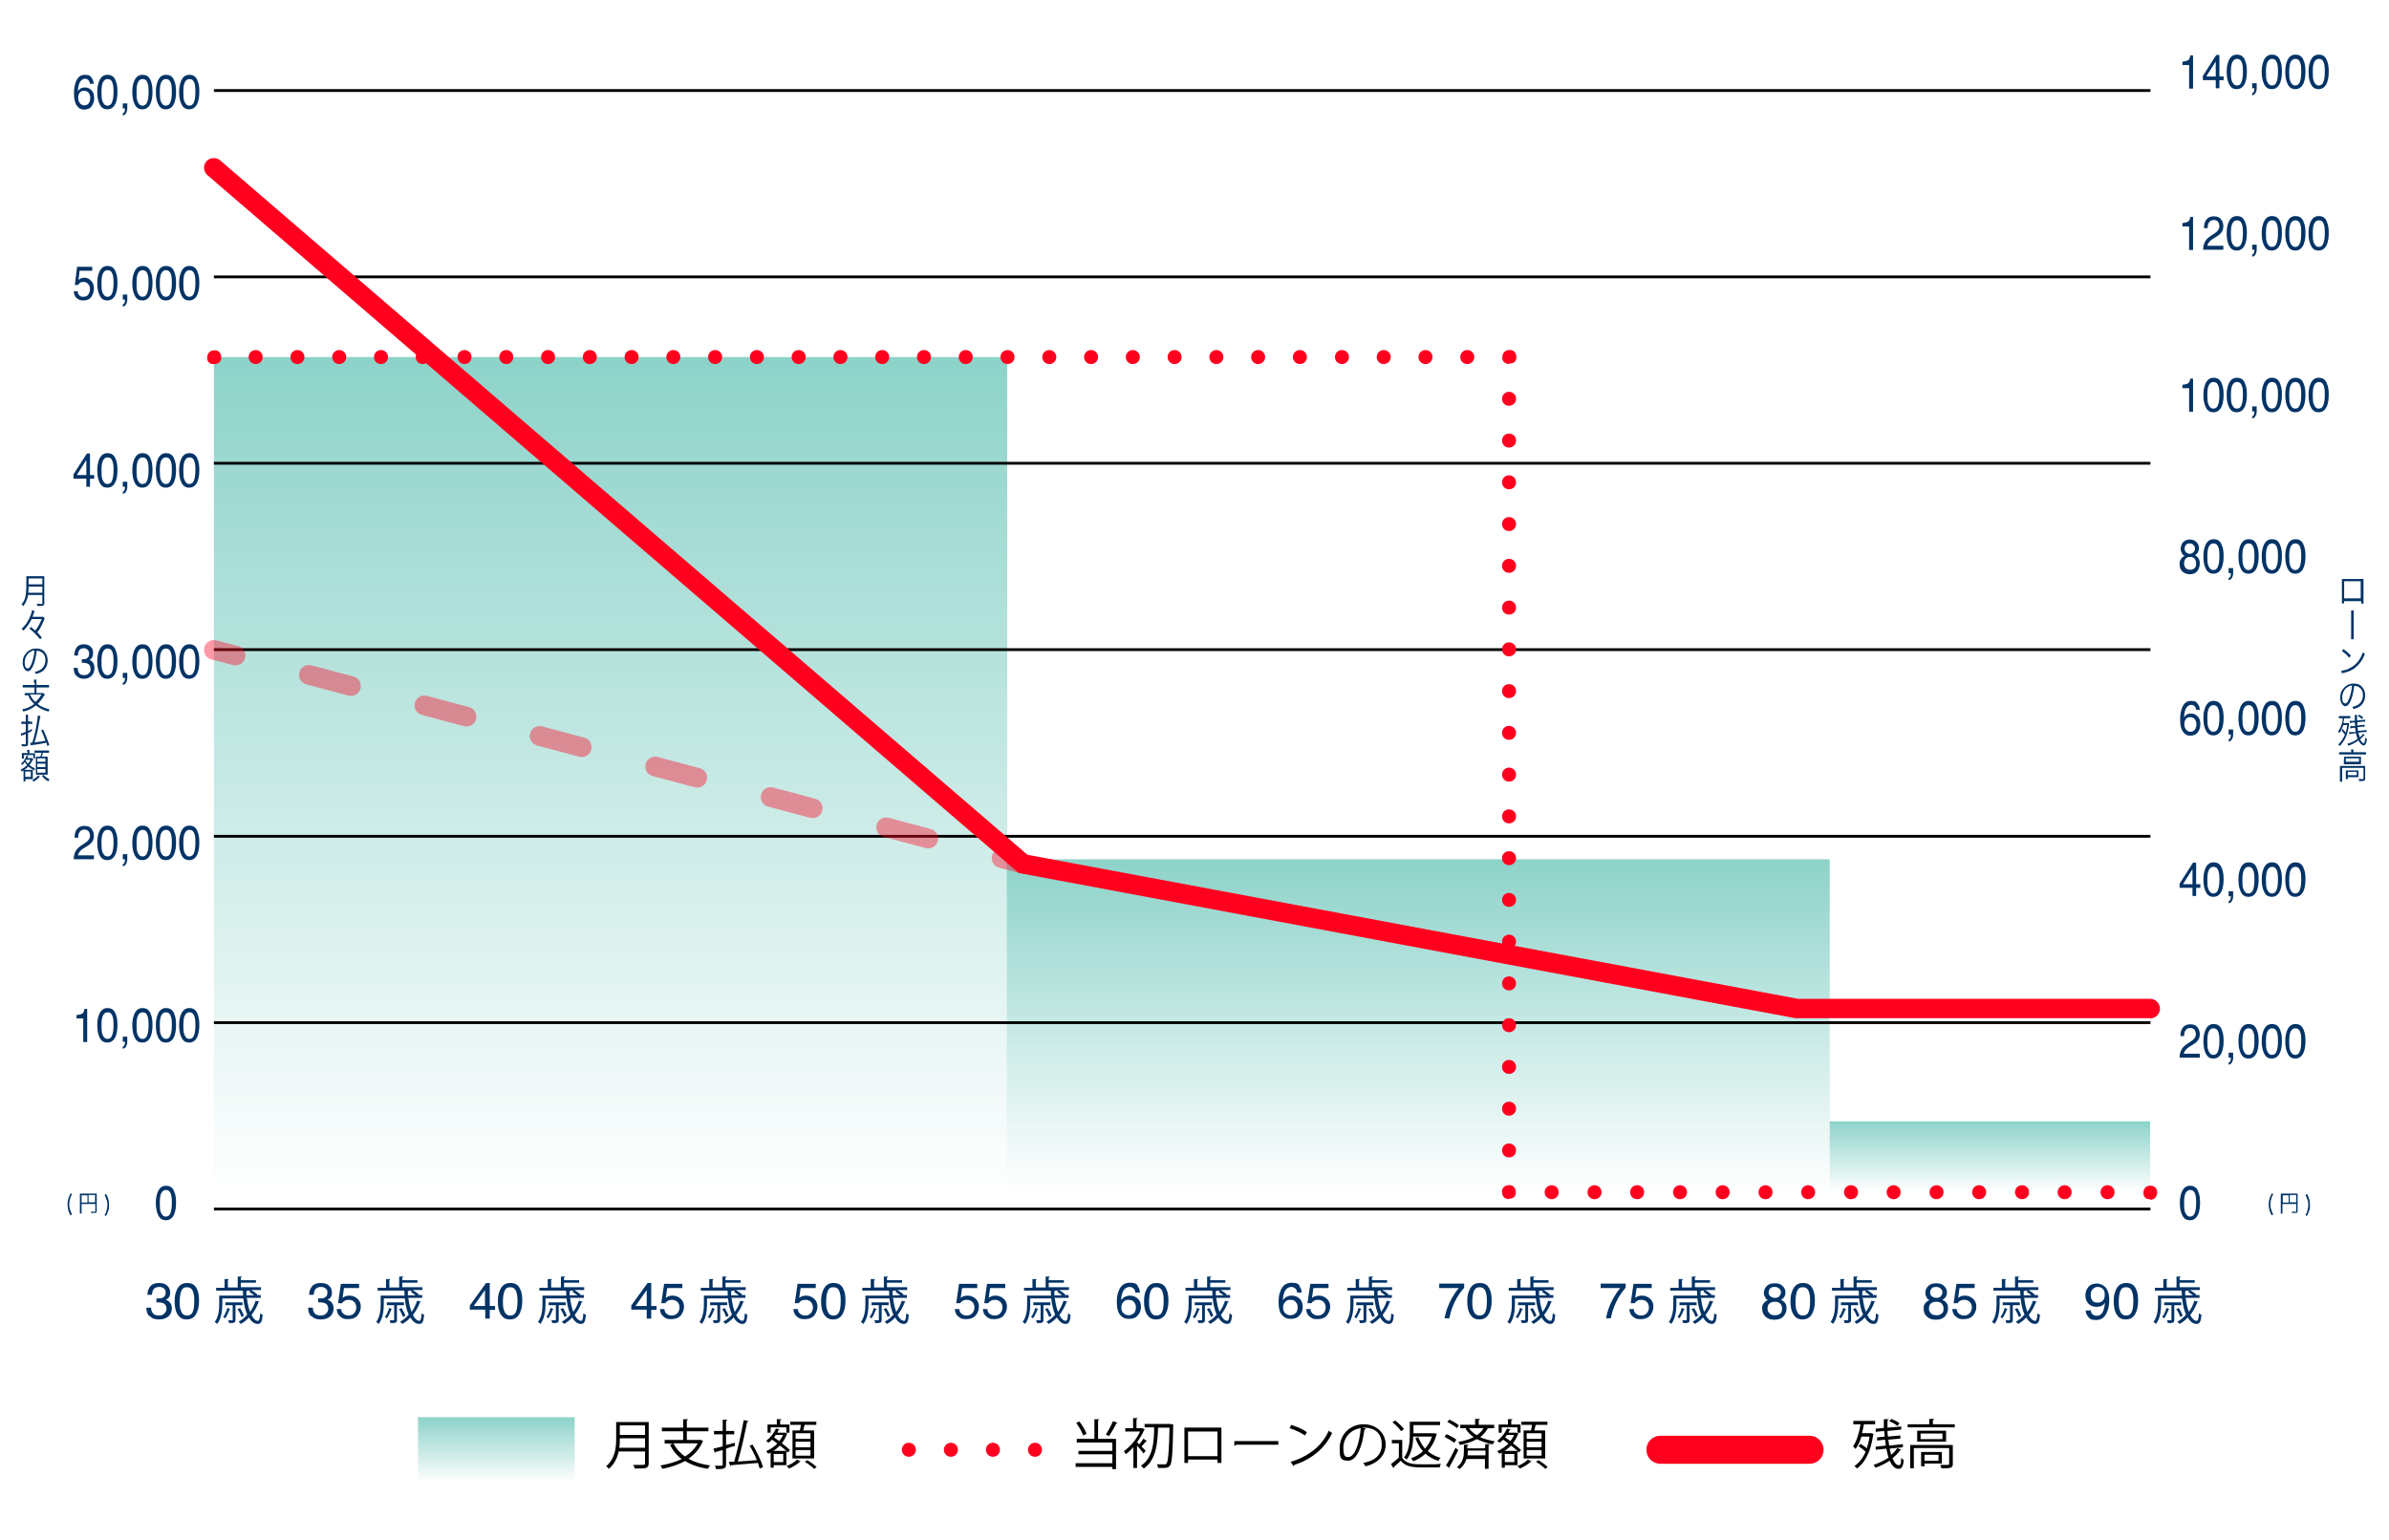 <?xml version="1.0" encoding="UTF-8"?>
<svg id="_レイヤー_2" xmlns="http://www.w3.org/2000/svg" xmlns:xlink="http://www.w3.org/1999/xlink" version="1.1" viewBox="0 0 852.2 549.4">
  <!-- Generator: Adobe Illustrator 30.0.0, SVG Export Plug-In . SVG Version: 2.1.1 Build 123)  -->
  <defs>
    <style>
      .st0 {
        fill: #137463;
      }

      .st1 {
        fill: #036;
      }

      .st2 {
        fill: url(#_新規グラデーションスウォッチ_1);
      }

      .st2, .st3, .st4, .st5 {
        opacity: .5;
      }

      .st6 {
        fill: #fff;
      }

      .st7 {
        fill: #ff001f;
      }

      .st3 {
        fill: url(#_新規グラデーションスウォッチ_11);
      }

      .st4 {
        fill: url(#_新規グラデーションスウォッチ_12);
      }

      .st5 {
        fill: url(#_新規グラデーションスウォッチ_13);
      }

      .st8 {
        opacity: .4;
      }
    </style>
    <linearGradient id="_新規グラデーションスウォッチ_1" data-name="新規グラデーションスウォッチ 1" x1="506" y1="306.6" x2="506" y2="425.4" gradientUnits="userSpaceOnUse">
      <stop offset="0" stop-color="#1ba693"/>
      <stop offset="1" stop-color="#1ba693" stop-opacity="0"/>
    </linearGradient>
    <linearGradient id="_新規グラデーションスウォッチ_11" data-name="新規グラデーションスウォッチ 1" x1="709.9" y1="400.1" x2="709.9" xlink:href="#_新規グラデーションスウォッチ_1"/>
    <linearGradient id="_新規グラデーションスウォッチ_12" data-name="新規グラデーションスウォッチ 1" x1="217.7" y1="127.4" x2="217.7" y2="425.4" xlink:href="#_新規グラデーションスウォッチ_1"/>
    <linearGradient id="_新規グラデーションスウォッチ_13" data-name="新規グラデーションスウォッチ 1" x1="177.1" y1="505.7" x2="177.1" y2="528.9" xlink:href="#_新規グラデーションスウォッチ_1"/>
  </defs>
  <rect class="st6" width="852.2" height="549.4"/>
  <g>
    <path class="st1" d="M10,212.2c0,.7-.2,1.3-.5,1.9-.3.8-.6,1.4-1.2,2.2-.2-.3-.4-.5-.6-.7.7-.8,1-1.4,1.3-2.4.3-1.2.4-2.7.4-5.5s0-1.6,0-2.1c.4,0,.7,0,1.2,0h4.1c.5,0,.8,0,1.1,0,0,.3,0,.6,0,1.3v8.2c0,.4,0,.7-.3.9-.2.1-.4.2-.9.2s-.8,0-1.3,0c0-.3,0-.5-.2-.8.6,0,1,.1,1.6.1s.4,0,.4-.4v-2.8h-5.1ZM15.1,211.5v-2.2h-4.9c0,.7,0,1.2-.1,2.2h5ZM15.1,208.5v-2.1h-4.9v1.8s0,.3,0,.3h4.9Z"/>
    <path class="st1" d="M11.3,220.9c-.9,1.7-1.5,2.6-2.9,4.1-.2-.2-.4-.4-.7-.6,1.3-1.3,2-2.2,2.7-3.7.6-1.2,1-2.3,1-3l.9.3q0,.2-.4,1.2c0,.3-.2.5-.3.9h2.6q1.1,0,1.3,0l.4.6q0,.1-.1.3c-.1.3-.5,1.2-.7,1.6-.6,1.3-1,2-1.8,3,.7.8,1,1.1,1.6,1.9l-.6.6c-.7-.9-1.1-1.3-1.8-2-.7-.7-1.1-1.1-2-1.8l.5-.6c.6.5.9.7,1.6,1.3,1-1.3,1.5-2.3,2.3-4.1h-3.7Z"/>
    <path class="st1" d="M12,237.1c-.6,1.6-1.3,2.4-2.1,2.4s-1.8-1.3-1.8-3,.4-2.5,1.2-3.4c.9-1.1,2.1-1.7,3.6-1.7s2.3.4,3,1.2c.7.8,1.1,1.8,1.1,3,0,1.9-.9,3.5-2.5,4.3-.5.2-.9.4-1.7.6-.1-.4-.2-.5-.4-.8.8-.1,1.3-.3,1.8-.6,1.2-.6,2-2,2-3.5s-.6-2.6-1.8-3.1c-.4-.2-.7-.3-1.3-.3-.2,1.7-.6,3.6-1.1,5ZM10.6,232.7c-1.1.8-1.8,2.2-1.8,3.7s.5,2.1,1.1,2.1.9-.6,1.4-1.8c.5-1.2.9-3,1-4.6-.7,0-1.1.2-1.6.6Z"/>
    <path class="st1" d="M12.1,243.6c0-.5,0-.7,0-1.1h.9c0,.3,0,.6,0,1.1v.8h3.3c.5,0,.8,0,1.2,0v.9c-.3,0-.7,0-1.2,0h-3.3v2h1.5c.5,0,.8,0,1,0l.5.5c-.1.2-.2.3-.4.6-.6,1-1.3,1.9-2.2,2.8,1.2.9,2.5,1.5,4.3,1.9-.2.3-.3.5-.4.8-1.9-.5-3.2-1.2-4.5-2.2-1.4,1.1-2.7,1.8-4.5,2.2-.1-.3-.2-.5-.4-.8,1.7-.3,3-.9,4.3-1.9-.5-.5-.9-.9-1.3-1.5-.4-.5-.5-.8-.8-1.6h-.1c-.5,0-.8,0-1.2,0v-.8c.3,0,.7,0,1.2,0h2.3v-2h-3.1c-.5,0-.8,0-1.1,0v-.9c.3,0,.7,0,1.2,0h3.1v-.8ZM10.7,247.8c.5,1.1,1,1.8,1.9,2.7,1-.9,1.5-1.5,2.2-2.7h-4Z"/>
    <path class="st1" d="M10.6,257.5c.4,0,.6,0,.9,0v.8c-.3,0-.6,0-.9,0h-.6v2.5c.5-.2.7-.3,1.4-.7v.7c-.6.3-.9.5-1.4.7v3.9c0,.7-.3.9-1.2.9s-.6,0-1,0c0-.3,0-.5-.2-.8.4,0,.8.1,1.2.1s.4,0,.4-.3v-3.4c-.4.2-.5.2-1,.4-.3,0-.4.2-.6.3l-.2-.9c.4,0,.7-.1,1.8-.6v-2.8h-.7c-.3,0-.6,0-.9,0v-.8c.3,0,.5,0,.9,0h.7v-1.2c0-.5,0-.9,0-1.3h.8c0,.4,0,.7,0,1.2v1.2h.6ZM10.6,265c0,0,.1,0,.2,0,.2,0,.3,0,.7,0,.5-1.5.6-1.9.9-3.2.6-2.6,1-5.2,1.1-6.5l.9.2q0,.3-.3,1.5c-.5,3.2-1.1,5.9-1.8,7.9,2-.2,2.3-.3,3.9-.6-.5-1.4-.8-2.3-1.5-3.7l.7-.3c.8,1.7,1.4,3.3,2.2,5.5l-.7.4c-.2-.6-.2-.7-.3-1.2-1.7.4-3.2.6-4.7.8-.7.1-.7.1-.9.2l-.2-.9Z"/>
    <path class="st1" d="M8.4,275.7c0-.3,0-.5,0-.8-.2.2-.4.2-.7.4,0-.3-.2-.4-.4-.6.9-.5,1.7-1,2.4-1.7-.3-.3-.6-.6-.8-1.1-.3.4-.6.7-1,1.1-.1-.2-.3-.4-.4-.5.7-.6,1.1-1.1,1.6-2,.2-.4.3-.6.4-.9l.6.2q0,0-.2.4c0,.1,0,.2-.2.3h1.2c.3,0,.5,0,.6,0l.4.4q0,.1-.3.4c-.4.8-.7,1.1-1.1,1.7.6.5,1.1.8,2,1.2-.1.2-.2.4-.3.7-.9-.5-1.4-.8-2.1-1.4-.4.5-.8.7-1.4,1.2.2,0,.3,0,.5,0h1.7c.4,0,.6,0,.8,0,0,.3,0,.6,0,1.1v1.1q0,.8,0,1.1c-.1,0-.4,0-.8,0h-1.8v.8h-.7c0-.3,0-.6,0-1.1v-1.9ZM9.7,268.4c0-.4,0-.6,0-.8h.8c0,.3,0,.5,0,.8v.4h1.1c.5,0,.7,0,.9,0,0,.2,0,.4,0,.7v.4c0,.3,0,.6,0,.7h-.6v-1.2h-3.4v1.3h-.7c0-.2,0-.4,0-.7v-.5c0-.2,0-.5,0-.8.2,0,.4,0,.9,0h1.2v-.4ZM9,277.2h2v-1.9h-2v1.9ZM9.3,271.1c0,.1,0,.1-.2.3.3.5.5.7.9,1.1.4-.5.6-.8.9-1.4h-1.7ZM14.3,277c-.7.8-1.3,1.3-2.3,1.9-.1-.2-.3-.4-.5-.6,1-.5,1.5-.9,2.2-1.7l.5.5ZM13.4,268.6c-.5,0-.8,0-1.1,0v-.8c.3,0,.5,0,1.1,0h3c.5,0,.8,0,1.1,0v.8c-.3,0-.6,0-1.1,0h-1.1c-.1.5-.2.9-.4,1.4h1.1c.5,0,.8,0,1,0,0,.3,0,.6,0,1.1v4.1c0,.5,0,.8,0,1.2-.3,0-.6,0-.9,0h-2.4c-.3,0-.6,0-.9,0,0-.4,0-.7,0-1.1v-4.1c0-.5,0-.9,0-1.2.3,0,.5,0,1,0h.6c.2-.5.3-.9.4-1.4h-1.2ZM13.3,271.8h2.9v-1.2h-2.9v1.2ZM13.3,273.7h2.9v-1.2h-2.9v1.2ZM13.3,275.7h2.9v-1.3h-2.9v1.3ZM15.5,276.5c.7.7,1.2,1.1,2.2,1.6-.2.2-.3.4-.5.7-1-.6-1.5-1-2.2-1.9l.5-.5Z"/>
  </g>
  <rect class="st2" x="359.2" y="306.6" width="293.5" height="118.8"/>
  <rect class="st3" x="652.7" y="400.1" width="114.3" height="25.3"/>
  <rect class="st4" x="76.3" y="127.4" width="283" height="298"/>
  <g>
    <line class="st6" x1="767" y1="431.4" x2="76.3" y2="431.4"/>
    <rect x="76.3" y="430.9" width="690.8" height="1"/>
  </g>
  <g>
    <line class="st6" x1="767" y1="32.3" x2="76.3" y2="32.3"/>
    <rect x="76.3" y="31.8" width="690.8" height="1"/>
  </g>
  <g>
    <line class="st6" x1="76.3" y1="98.8" x2="767" y2="98.8"/>
    <rect x="76.3" y="98.3" width="690.8" height="1"/>
  </g>
  <g>
    <line class="st6" x1="76.3" y1="165.3" x2="767" y2="165.3"/>
    <rect x="76.3" y="164.8" width="690.8" height="1"/>
  </g>
  <g>
    <line class="st6" x1="76.3" y1="231.8" x2="767" y2="231.8"/>
    <rect x="76.3" y="231.3" width="690.8" height="1"/>
  </g>
  <g>
    <line class="st6" x1="76.3" y1="298.4" x2="767" y2="298.4"/>
    <rect x="76.3" y="297.9" width="690.8" height="1"/>
  </g>
  <g>
    <line class="st6" x1="767" y1="364.9" x2="76.3" y2="364.9"/>
    <rect x="76.3" y="364.4" width="690.8" height="1"/>
  </g>
  <g>
    <path class="st1" d="M32.7,27.8c.5.7.7,1.4.7,2.1h-1.3c0-.5-.2-.8-.4-1.1-.3-.5-.8-.7-1.4-.7s-1.3.4-1.8,1.2c-.4.8-.7,1.9-.7,3.3.3-.5.7-.9,1.1-1.1.4-.2.9-.3,1.4-.3.9,0,1.6.3,2.3,1,.7.6,1,1.6,1,2.8s-.3,2-.9,2.9c-.6.8-1.5,1.2-2.7,1.2s-1.8-.4-2.5-1.3c-.7-.8-1.1-2.3-1.1-4.3s.2-2.7.5-3.8c.6-2,1.7-3,3.3-3s2,.3,2.4,1ZM31.7,36.8c.3-.5.5-1.2.5-1.9s-.2-1.2-.5-1.7c-.3-.5-.9-.8-1.7-.8s-1.1.2-1.5.6c-.4.4-.6,1.1-.6,1.9s.2,1.4.6,1.9c.4.5.9.8,1.6.8s1.2-.3,1.6-.8Z"/>
    <path class="st1" d="M41.2,28.7c.5,1,.7,2.3.7,4s-.2,2.9-.6,4c-.6,1.5-1.6,2.3-3,2.3s-2.2-.6-2.8-1.9c-.5-1-.8-2.4-.8-4.2s.2-2.5.5-3.5c.6-1.8,1.6-2.7,3.1-2.7s2.3.6,2.9,1.9ZM39.9,36.6c.4-.7.6-2,.6-3.8s-.1-2.5-.4-3.3c-.3-.9-.9-1.3-1.7-1.3s-1.3.4-1.7,1.2-.5,2-.5,3.7.1,2.2.3,2.9c.4,1.1,1,1.7,1.8,1.7s1.2-.3,1.6-1Z"/>
    <path class="st1" d="M43.8,40.4c.3,0,.6-.3.7-.8,0-.2.1-.5.1-.7s0,0,0-.1c0,0,0,0,0-.1h-.8v-1.8h1.6v1.7c0,.7-.1,1.2-.4,1.7-.2.5-.6.8-1.2.9v-.8Z"/>
    <path class="st1" d="M53.7,28.7c.5,1,.7,2.3.7,4s-.2,2.9-.6,4c-.6,1.5-1.6,2.3-3,2.3s-2.2-.6-2.8-1.9c-.5-1-.8-2.4-.8-4.2s.2-2.5.5-3.5c.6-1.8,1.6-2.7,3.1-2.7s2.3.6,2.9,1.9ZM52.4,36.6c.4-.7.6-2,.6-3.8s-.1-2.5-.4-3.3c-.3-.9-.9-1.3-1.7-1.3s-1.3.4-1.7,1.2-.5,2-.5,3.7.1,2.2.3,2.9c.4,1.1,1,1.7,1.8,1.7s1.2-.3,1.6-1Z"/>
    <path class="st1" d="M62.1,28.7c.5,1,.7,2.3.7,4s-.2,2.9-.6,4c-.6,1.5-1.6,2.3-3,2.3s-2.2-.6-2.8-1.9c-.5-1-.8-2.4-.8-4.2s.2-2.5.5-3.5c.6-1.8,1.6-2.7,3.1-2.7s2.3.6,2.9,1.9ZM60.7,36.6c.4-.7.6-2,.6-3.8s-.1-2.5-.4-3.3c-.3-.9-.9-1.3-1.7-1.3s-1.3.4-1.7,1.2-.5,2-.5,3.7.1,2.2.3,2.9c.4,1.1,1,1.7,1.8,1.7s1.2-.3,1.6-1Z"/>
    <path class="st1" d="M70.4,28.7c.5,1,.7,2.3.7,4s-.2,2.9-.6,4c-.6,1.5-1.6,2.3-3,2.3s-2.2-.6-2.8-1.9c-.5-1-.8-2.4-.8-4.2s.2-2.5.5-3.5c.6-1.8,1.6-2.7,3.1-2.7s2.3.6,2.9,1.9ZM69.1,36.6c.4-.7.6-2,.6-3.8s-.1-2.5-.4-3.3c-.3-.9-.9-1.3-1.7-1.3s-1.3.4-1.7,1.2-.5,2-.5,3.7.1,2.2.3,2.9c.4,1.1,1,1.7,1.8,1.7s1.2-.3,1.6-1Z"/>
  </g>
  <g>
    <path class="st1" d="M27.7,103.9c0,.9.4,1.4,1,1.8.3.2.7.2,1.1.2.8,0,1.4-.3,1.7-.8.4-.6.6-1.2.6-1.9s-.2-1.5-.7-1.9c-.4-.5-1-.7-1.6-.7s-.8,0-1.2.3c-.3.2-.6.5-.8.8h-1.1c0,0,.8-6.5.8-6.5h5.4v1.4h-4.5l-.4,3.3c.2-.2.5-.4.7-.5.4-.2.8-.3,1.4-.3,1,0,1.8.4,2.4,1.1.7.7,1,1.6,1,2.7s-.3,2.1-.9,3c-.6.9-1.6,1.3-2.9,1.3s-1.6-.3-2.3-.8c-.7-.5-1-1.4-1.1-2.5h1.4Z"/>
    <path class="st1" d="M41.2,96.9c.5,1,.7,2.3.7,4s-.2,2.9-.6,4c-.6,1.5-1.6,2.3-3,2.3s-2.2-.6-2.8-1.9c-.5-1-.8-2.4-.8-4.2s.2-2.5.5-3.5c.6-1.8,1.6-2.7,3.1-2.7s2.3.6,2.9,1.9ZM39.9,104.8c.4-.7.6-2,.6-3.8s-.1-2.5-.4-3.3c-.3-.9-.9-1.3-1.7-1.3s-1.3.4-1.7,1.2-.5,2-.5,3.7.1,2.2.3,2.9c.4,1.1,1,1.7,1.8,1.7s1.2-.3,1.6-1Z"/>
    <path class="st1" d="M43.8,108.6c.3,0,.6-.3.7-.8,0-.2.1-.5.1-.7s0,0,0-.1c0,0,0,0,0-.1h-.8v-1.8h1.6v1.7c0,.7-.1,1.2-.4,1.7-.2.5-.6.8-1.2.9v-.8Z"/>
    <path class="st1" d="M53.7,96.9c.5,1,.7,2.3.7,4s-.2,2.9-.6,4c-.6,1.5-1.6,2.3-3,2.3s-2.2-.6-2.8-1.9c-.5-1-.8-2.4-.8-4.2s.2-2.5.5-3.5c.6-1.8,1.6-2.7,3.1-2.7s2.3.6,2.9,1.9ZM52.4,104.8c.4-.7.6-2,.6-3.8s-.1-2.5-.4-3.3c-.3-.9-.9-1.3-1.7-1.3s-1.3.4-1.7,1.2-.5,2-.5,3.7.1,2.2.3,2.9c.4,1.1,1,1.7,1.8,1.7s1.2-.3,1.6-1Z"/>
    <path class="st1" d="M62.1,96.9c.5,1,.7,2.3.7,4s-.2,2.9-.6,4c-.6,1.5-1.6,2.3-3,2.3s-2.2-.6-2.8-1.9c-.5-1-.8-2.4-.8-4.2s.2-2.5.5-3.5c.6-1.8,1.6-2.7,3.1-2.7s2.3.6,2.9,1.9ZM60.7,104.8c.4-.7.6-2,.6-3.8s-.1-2.5-.4-3.3c-.3-.9-.9-1.3-1.7-1.3s-1.3.4-1.7,1.2-.5,2-.5,3.7.1,2.2.3,2.9c.4,1.1,1,1.7,1.8,1.7s1.2-.3,1.6-1Z"/>
    <path class="st1" d="M70.4,96.9c.5,1,.7,2.3.7,4s-.2,2.9-.6,4c-.6,1.5-1.6,2.3-3,2.3s-2.2-.6-2.8-1.9c-.5-1-.8-2.4-.8-4.2s.2-2.5.5-3.5c.6-1.8,1.6-2.7,3.1-2.7s2.3.6,2.9,1.9ZM69.1,104.8c.4-.7.6-2,.6-3.8s-.1-2.5-.4-3.3c-.3-.9-.9-1.3-1.7-1.3s-1.3.4-1.7,1.2-.5,2-.5,3.7.1,2.2.3,2.9c.4,1.1,1,1.7,1.8,1.7s1.2-.3,1.6-1Z"/>
  </g>
  <g>
    <path class="st1" d="M30.8,173.7v-2.9h-4.6v-1.5l4.8-7.5h1.1v7.7h1.5v1.3h-1.5v2.9h-1.3ZM30.8,169.5v-5.4l-3.4,5.4h3.4Z"/>
    <path class="st1" d="M41.2,163.7c.5,1,.7,2.3.7,4s-.2,2.9-.6,4c-.6,1.5-1.6,2.3-3,2.3s-2.2-.6-2.8-1.9c-.5-1-.8-2.4-.8-4.2s.2-2.5.5-3.5c.6-1.8,1.6-2.7,3.1-2.7s2.3.6,2.9,1.9ZM39.9,171.6c.4-.7.6-2,.6-3.8s-.1-2.5-.4-3.3c-.3-.9-.9-1.3-1.7-1.3s-1.3.4-1.7,1.2-.5,2-.5,3.7.1,2.2.3,2.9c.4,1.1,1,1.7,1.8,1.7s1.2-.3,1.6-1Z"/>
    <path class="st1" d="M43.8,175.4c.3,0,.6-.3.7-.8,0-.2.1-.5.1-.7s0,0,0-.1c0,0,0,0,0-.1h-.8v-1.8h1.6v1.7c0,.7-.1,1.2-.4,1.7-.2.5-.6.8-1.2.9v-.8Z"/>
    <path class="st1" d="M53.7,163.7c.5,1,.7,2.3.7,4s-.2,2.9-.6,4c-.6,1.5-1.6,2.3-3,2.3s-2.2-.6-2.8-1.9c-.5-1-.8-2.4-.8-4.2s.2-2.5.5-3.5c.6-1.8,1.6-2.7,3.1-2.7s2.3.6,2.9,1.9ZM52.4,171.6c.4-.7.6-2,.6-3.8s-.1-2.5-.4-3.3c-.3-.9-.9-1.3-1.7-1.3s-1.3.4-1.7,1.2-.5,2-.5,3.7.1,2.2.3,2.9c.4,1.1,1,1.7,1.8,1.7s1.2-.3,1.6-1Z"/>
    <path class="st1" d="M62.1,163.7c.5,1,.7,2.3.7,4s-.2,2.9-.6,4c-.6,1.5-1.6,2.3-3,2.3s-2.2-.6-2.8-1.9c-.5-1-.8-2.4-.8-4.2s.2-2.5.5-3.5c.6-1.8,1.6-2.7,3.1-2.7s2.3.6,2.9,1.9ZM60.7,171.6c.4-.7.6-2,.6-3.8s-.1-2.5-.4-3.3c-.3-.9-.9-1.3-1.7-1.3s-1.3.4-1.7,1.2-.5,2-.5,3.7.1,2.2.3,2.9c.4,1.1,1,1.7,1.8,1.7s1.2-.3,1.6-1Z"/>
    <path class="st1" d="M70.4,163.7c.5,1,.7,2.3.7,4s-.2,2.9-.6,4c-.6,1.5-1.6,2.3-3,2.3s-2.2-.6-2.8-1.9c-.5-1-.8-2.4-.8-4.2s.2-2.5.5-3.5c.6-1.8,1.6-2.7,3.1-2.7s2.3.6,2.9,1.9ZM69.1,171.6c.4-.7.6-2,.6-3.8s-.1-2.5-.4-3.3c-.3-.9-.9-1.3-1.7-1.3s-1.3.4-1.7,1.2-.5,2-.5,3.7.1,2.2.3,2.9c.4,1.1,1,1.7,1.8,1.7s1.2-.3,1.6-1Z"/>
  </g>
  <g>
    <path class="st1" d="M27.1,241.1c-.6-.8-.8-1.7-.8-2.8h1.4c0,.8.2,1.3.4,1.7.3.6,1,.9,1.9.9s1.2-.2,1.7-.6.6-1,.6-1.6-.2-1.4-.7-1.7c-.4-.3-1.1-.5-1.8-.5s-.2,0-.3,0c0,0-.2,0-.3,0v-1.3c.1,0,.3,0,.3,0,0,0,.2,0,.3,0,.5,0,.9,0,1.2-.3.6-.3.8-.9.8-1.7s-.2-1-.6-1.4-.8-.5-1.3-.5c-.9,0-1.5.3-1.8,1-.2.4-.3.9-.3,1.6h-1.3c0-.9.2-1.6.5-2.3.5-1.1,1.5-1.7,2.8-1.7s1.9.3,2.5.8.9,1.3.9,2.3-.2,1.3-.5,1.8c-.2.3-.5.5-.8.7.6.2,1,.5,1.3,1,.3.5.5,1.1.5,1.8,0,1.1-.3,2.1-1,2.8s-1.6,1.1-2.8,1.1-2.1-.4-2.7-1.2Z"/>
    <path class="st1" d="M41.2,231.9c.5,1,.7,2.3.7,4s-.2,2.9-.6,4c-.6,1.5-1.6,2.3-3,2.3s-2.2-.6-2.8-1.9c-.5-1-.8-2.4-.8-4.2s.2-2.5.5-3.5c.6-1.8,1.6-2.7,3.1-2.7s2.3.6,2.9,1.9ZM39.9,239.8c.4-.7.6-2,.6-3.8s-.1-2.5-.4-3.3c-.3-.9-.9-1.3-1.7-1.3s-1.3.4-1.7,1.2-.5,2-.5,3.7.1,2.2.3,2.9c.4,1.1,1,1.7,1.8,1.7s1.2-.3,1.6-1Z"/>
    <path class="st1" d="M43.8,243.6c.3,0,.6-.3.7-.8,0-.2.1-.5.1-.7s0,0,0-.1c0,0,0,0,0-.1h-.8v-1.8h1.6v1.7c0,.7-.1,1.2-.4,1.7-.2.5-.6.8-1.2.9v-.8Z"/>
    <path class="st1" d="M53.7,231.9c.5,1,.7,2.3.7,4s-.2,2.9-.6,4c-.6,1.5-1.6,2.3-3,2.3s-2.2-.6-2.8-1.9c-.5-1-.8-2.4-.8-4.2s.2-2.5.5-3.5c.6-1.8,1.6-2.7,3.1-2.7s2.3.6,2.9,1.9ZM52.4,239.8c.4-.7.6-2,.6-3.8s-.1-2.5-.4-3.3c-.3-.9-.9-1.3-1.7-1.3s-1.3.4-1.7,1.2-.5,2-.5,3.7.1,2.2.3,2.9c.4,1.1,1,1.7,1.8,1.7s1.2-.3,1.6-1Z"/>
    <path class="st1" d="M62.1,231.9c.5,1,.7,2.3.7,4s-.2,2.9-.6,4c-.6,1.5-1.6,2.3-3,2.3s-2.2-.6-2.8-1.9c-.5-1-.8-2.4-.8-4.2s.2-2.5.5-3.5c.6-1.8,1.6-2.7,3.1-2.7s2.3.6,2.9,1.9ZM60.7,239.8c.4-.7.6-2,.6-3.8s-.1-2.5-.4-3.3c-.3-.9-.9-1.3-1.7-1.3s-1.3.4-1.7,1.2-.5,2-.5,3.7.1,2.2.3,2.9c.4,1.1,1,1.7,1.8,1.7s1.2-.3,1.6-1Z"/>
    <path class="st1" d="M70.4,231.9c.5,1,.7,2.3.7,4s-.2,2.9-.6,4c-.6,1.5-1.6,2.3-3,2.3s-2.2-.6-2.8-1.9c-.5-1-.8-2.4-.8-4.2s.2-2.5.5-3.5c.6-1.8,1.6-2.7,3.1-2.7s2.3.6,2.9,1.9ZM69.1,239.8c.4-.7.6-2,.6-3.8s-.1-2.5-.4-3.3c-.3-.9-.9-1.3-1.7-1.3s-1.3.4-1.7,1.2-.5,2-.5,3.7.1,2.2.3,2.9c.4,1.1,1,1.7,1.8,1.7s1.2-.3,1.6-1Z"/>
  </g>
  <g>
    <path class="st1" d="M26.9,303.9c.3-.8,1-1.4,1.9-2.1l1.4-.9c.6-.4,1.1-.8,1.3-1.1.4-.5.6-1,.6-1.6s-.2-1.2-.5-1.6c-.4-.4-.9-.6-1.5-.6-.9,0-1.5.4-1.9,1.2-.2.4-.3,1-.3,1.7h-1.3c0-1,.2-1.9.5-2.5.6-1.1,1.6-1.7,3-1.7s2.1.4,2.6,1.1c.6.7.8,1.6.8,2.5s-.3,1.8-.9,2.4c-.3.4-1,.9-1.8,1.4l-1,.6c-.5.3-.9.6-1.1.9-.5.5-.8,1-.9,1.6h5.7v1.4h-7.2c0-1,.2-1.9.6-2.7Z"/>
    <path class="st1" d="M41.2,296.6c.5,1,.7,2.3.7,4s-.2,2.9-.6,4c-.6,1.5-1.6,2.3-3,2.3s-2.2-.6-2.8-1.9c-.5-1-.8-2.4-.8-4.2s.2-2.5.5-3.5c.6-1.8,1.6-2.7,3.1-2.7s2.3.6,2.9,1.9ZM39.9,304.5c.4-.7.6-2,.6-3.8s-.1-2.5-.4-3.3c-.3-.9-.9-1.3-1.7-1.3s-1.3.4-1.7,1.2-.5,2-.5,3.7.1,2.2.3,2.9c.4,1.1,1,1.7,1.8,1.7s1.2-.3,1.6-1Z"/>
    <path class="st1" d="M43.8,308.3c.3,0,.6-.3.7-.8,0-.2.1-.5.1-.7s0,0,0-.1c0,0,0,0,0-.1h-.8v-1.8h1.6v1.7c0,.7-.1,1.2-.4,1.7-.2.5-.6.8-1.2.9v-.8Z"/>
    <path class="st1" d="M53.7,296.6c.5,1,.7,2.3.7,4s-.2,2.9-.6,4c-.6,1.5-1.6,2.3-3,2.3s-2.2-.6-2.8-1.9c-.5-1-.8-2.4-.8-4.2s.2-2.5.5-3.5c.6-1.8,1.6-2.7,3.1-2.7s2.3.6,2.9,1.9ZM52.4,304.5c.4-.7.6-2,.6-3.8s-.1-2.5-.4-3.3c-.3-.9-.9-1.3-1.7-1.3s-1.3.4-1.7,1.2-.5,2-.5,3.7.1,2.2.3,2.9c.4,1.1,1,1.7,1.8,1.7s1.2-.3,1.6-1Z"/>
    <path class="st1" d="M62.1,296.6c.5,1,.7,2.3.7,4s-.2,2.9-.6,4c-.6,1.5-1.6,2.3-3,2.3s-2.2-.6-2.8-1.9c-.5-1-.8-2.4-.8-4.2s.2-2.5.5-3.5c.6-1.8,1.6-2.7,3.1-2.7s2.3.6,2.9,1.9ZM60.7,304.5c.4-.7.6-2,.6-3.8s-.1-2.5-.4-3.3c-.3-.9-.9-1.3-1.7-1.3s-1.3.4-1.7,1.2-.5,2-.5,3.7.1,2.2.3,2.9c.4,1.1,1,1.7,1.8,1.7s1.2-.3,1.6-1Z"/>
    <path class="st1" d="M70.4,296.6c.5,1,.7,2.3.7,4s-.2,2.9-.6,4c-.6,1.5-1.6,2.3-3,2.3s-2.2-.6-2.8-1.9c-.5-1-.8-2.4-.8-4.2s.2-2.5.5-3.5c.6-1.8,1.6-2.7,3.1-2.7s2.3.6,2.9,1.9ZM69.1,304.5c.4-.7.6-2,.6-3.8s-.1-2.5-.4-3.3c-.3-.9-.9-1.3-1.7-1.3s-1.3.4-1.7,1.2-.5,2-.5,3.7.1,2.2.3,2.9c.4,1.1,1,1.7,1.8,1.7s1.2-.3,1.6-1Z"/>
  </g>
  <g>
    <path class="st1" d="M27.3,363.3v-1.1c1-.1,1.6-.3,2-.5s.7-.8.8-1.7h1v11.8h-1.4v-8.4h-2.5Z"/>
    <path class="st1" d="M41.2,361.7c.5,1,.7,2.3.7,4s-.2,2.9-.6,4c-.6,1.5-1.6,2.3-3,2.3s-2.2-.6-2.8-1.9c-.5-1-.8-2.4-.8-4.2s.2-2.5.5-3.5c.6-1.8,1.6-2.7,3.1-2.7s2.3.6,2.9,1.9ZM39.9,369.6c.4-.7.6-2,.6-3.8s-.1-2.5-.4-3.3c-.3-.9-.9-1.3-1.7-1.3s-1.3.4-1.7,1.2-.5,2-.5,3.7.1,2.2.3,2.9c.4,1.1,1,1.7,1.8,1.7s1.2-.3,1.6-1Z"/>
    <path class="st1" d="M43.8,373.4c.3,0,.6-.3.7-.8,0-.2.1-.5.1-.7s0,0,0-.1c0,0,0,0,0-.1h-.8v-1.8h1.6v1.7c0,.7-.1,1.2-.4,1.7-.2.5-.6.8-1.2.9v-.8Z"/>
    <path class="st1" d="M53.7,361.7c.5,1,.7,2.3.7,4s-.2,2.9-.6,4c-.6,1.5-1.6,2.3-3,2.3s-2.2-.6-2.8-1.9c-.5-1-.8-2.4-.8-4.2s.2-2.5.5-3.5c.6-1.8,1.6-2.7,3.1-2.7s2.3.6,2.9,1.9ZM52.4,369.6c.4-.7.6-2,.6-3.8s-.1-2.5-.4-3.3c-.3-.9-.9-1.3-1.7-1.3s-1.3.4-1.7,1.2-.5,2-.5,3.7.1,2.2.3,2.9c.4,1.1,1,1.7,1.8,1.7s1.2-.3,1.6-1Z"/>
    <path class="st1" d="M62.1,361.7c.5,1,.7,2.3.7,4s-.2,2.9-.6,4c-.6,1.5-1.6,2.3-3,2.3s-2.2-.6-2.8-1.9c-.5-1-.8-2.4-.8-4.2s.2-2.5.5-3.5c.6-1.8,1.6-2.7,3.1-2.7s2.3.6,2.9,1.9ZM60.7,369.6c.4-.7.6-2,.6-3.8s-.1-2.5-.4-3.3c-.3-.9-.9-1.3-1.7-1.3s-1.3.4-1.7,1.2-.5,2-.5,3.7.1,2.2.3,2.9c.4,1.1,1,1.7,1.8,1.7s1.2-.3,1.6-1Z"/>
    <path class="st1" d="M70.4,361.7c.5,1,.7,2.3.7,4s-.2,2.9-.6,4c-.6,1.5-1.6,2.3-3,2.3s-2.2-.6-2.8-1.9c-.5-1-.8-2.4-.8-4.2s.2-2.5.5-3.5c.6-1.8,1.6-2.7,3.1-2.7s2.3.6,2.9,1.9ZM69.1,369.6c.4-.7.6-2,.6-3.8s-.1-2.5-.4-3.3c-.3-.9-.9-1.3-1.7-1.3s-1.3.4-1.7,1.2-.5,2-.5,3.7.1,2.2.3,2.9c.4,1.1,1,1.7,1.8,1.7s1.2-.3,1.6-1Z"/>
  </g>
  <path class="st1" d="M62.1,425.1c.5,1,.7,2.3.7,4s-.2,2.9-.6,4c-.6,1.5-1.6,2.3-3,2.3s-2.2-.6-2.8-1.9c-.5-1-.8-2.4-.8-4.2s.2-2.5.5-3.5c.6-1.8,1.6-2.7,3.1-2.7s2.3.6,2.9,1.9ZM60.7,433c.4-.7.6-2,.6-3.8s-.1-2.5-.4-3.3c-.3-.9-.9-1.3-1.7-1.3s-1.3.4-1.7,1.2-.5,2-.5,3.7.1,2.2.3,2.9c.4,1.1,1,1.7,1.8,1.7s1.2-.3,1.6-1Z"/>
  <g>
    <path class="st1" d="M778.1,374.7c.3-.8,1-1.4,1.9-2.1l1.4-.9c.6-.4,1.1-.8,1.3-1.1.4-.5.6-1,.6-1.6s-.2-1.2-.5-1.6c-.4-.4-.9-.6-1.5-.6-.9,0-1.5.4-1.9,1.2-.2.4-.3,1-.3,1.7h-1.3c0-1,.2-1.9.5-2.5.6-1.1,1.6-1.7,3-1.7s2.1.4,2.6,1.1c.6.7.8,1.6.8,2.5s-.3,1.8-.9,2.4c-.3.4-1,.9-1.8,1.4l-1,.6c-.5.3-.9.6-1.1.9-.5.5-.8,1-.9,1.6h5.7v1.4h-7.2c0-1,.2-1.9.6-2.7Z"/>
    <path class="st1" d="M792.5,367.4c.5,1,.7,2.3.7,4s-.2,2.9-.6,4c-.6,1.5-1.6,2.3-3,2.3s-2.2-.6-2.8-1.9c-.5-1-.8-2.4-.8-4.2s.2-2.5.5-3.5c.6-1.8,1.6-2.7,3.1-2.7s2.3.6,2.9,1.9ZM791.1,375.3c.4-.7.6-2,.6-3.8s-.1-2.5-.4-3.3c-.3-.9-.9-1.3-1.7-1.3s-1.3.4-1.7,1.2-.5,2-.5,3.7.1,2.2.3,2.9c.4,1.1,1,1.7,1.8,1.7s1.2-.3,1.6-1Z"/>
    <path class="st1" d="M795,379.1c.3,0,.6-.3.7-.8,0-.2.1-.5.1-.7s0,0,0-.1c0,0,0,0,0-.1h-.8v-1.8h1.6v1.7c0,.7-.1,1.2-.4,1.7-.2.5-.6.8-1.2.9v-.8Z"/>
    <path class="st1" d="M805,367.4c.5,1,.7,2.3.7,4s-.2,2.9-.6,4c-.6,1.5-1.6,2.3-3,2.3s-2.2-.6-2.8-1.9c-.5-1-.8-2.4-.8-4.2s.2-2.5.5-3.5c.6-1.8,1.6-2.7,3.1-2.7s2.3.6,2.9,1.9ZM803.6,375.3c.4-.7.6-2,.6-3.8s-.1-2.5-.4-3.3c-.3-.9-.9-1.3-1.7-1.3s-1.3.4-1.7,1.2-.5,2-.5,3.7.1,2.2.3,2.9c.4,1.1,1,1.7,1.8,1.7s1.2-.3,1.6-1Z"/>
    <path class="st1" d="M813.3,367.4c.5,1,.7,2.3.7,4s-.2,2.9-.6,4c-.6,1.5-1.6,2.3-3,2.3s-2.2-.6-2.8-1.9c-.5-1-.8-2.4-.8-4.2s.2-2.5.5-3.5c.6-1.8,1.6-2.7,3.1-2.7s2.3.6,2.9,1.9ZM812,375.3c.4-.7.6-2,.6-3.8s-.1-2.5-.4-3.3c-.3-.9-.9-1.3-1.7-1.3s-1.3.4-1.7,1.2-.5,2-.5,3.7.1,2.2.3,2.9c.4,1.1,1,1.7,1.8,1.7s1.2-.3,1.6-1Z"/>
    <path class="st1" d="M821.7,367.4c.5,1,.7,2.3.7,4s-.2,2.9-.6,4c-.6,1.5-1.6,2.3-3,2.3s-2.2-.6-2.8-1.9c-.5-1-.8-2.4-.8-4.2s.2-2.5.5-3.5c.6-1.8,1.6-2.7,3.1-2.7s2.3.6,2.9,1.9ZM820.3,375.3c.4-.7.6-2,.6-3.8s-.1-2.5-.4-3.3c-.3-.9-.9-1.3-1.7-1.3s-1.3.4-1.7,1.2-.5,2-.5,3.7.1,2.2.3,2.9c.4,1.1,1,1.7,1.8,1.7s1.2-.3,1.6-1Z"/>
  </g>
  <path class="st1" d="M784.1,425.1c.5,1,.7,2.3.7,4s-.2,2.9-.6,4c-.6,1.5-1.6,2.3-3,2.3s-2.2-.6-2.8-1.9c-.5-1-.8-2.4-.8-4.2s.2-2.5.5-3.5c.6-1.8,1.6-2.7,3.1-2.7s2.3.6,2.9,1.9ZM782.8,433c.4-.7.6-2,.6-3.8s-.1-2.5-.4-3.3c-.3-.9-.9-1.3-1.7-1.3s-1.3.4-1.7,1.2-.5,2-.5,3.7.1,2.2.3,2.9c.4,1.1,1,1.7,1.8,1.7s1.2-.3,1.6-1Z"/>
  <g>
    <path class="st1" d="M782.1,319.7v-2.9h-4.6v-1.5l4.8-7.5h1.1v7.7h1.5v1.3h-1.5v2.9h-1.3ZM782.1,315.5v-5.4l-3.4,5.4h3.4Z"/>
    <path class="st1" d="M792.5,309.7c.5,1,.7,2.3.7,4s-.2,2.9-.6,4c-.6,1.5-1.6,2.3-3,2.3s-2.2-.6-2.8-1.9c-.5-1-.8-2.4-.8-4.2s.2-2.5.5-3.5c.6-1.8,1.6-2.7,3.1-2.7s2.3.6,2.9,1.9ZM791.1,317.7c.4-.7.6-2,.6-3.8s-.1-2.5-.4-3.3c-.3-.9-.9-1.3-1.7-1.3s-1.3.4-1.7,1.2-.5,2-.5,3.7.1,2.2.3,2.9c.4,1.1,1,1.7,1.8,1.7s1.2-.3,1.6-1Z"/>
    <path class="st1" d="M795,321.5c.3,0,.6-.3.7-.8,0-.2.1-.5.1-.7s0,0,0-.1c0,0,0,0,0-.1h-.8v-1.8h1.6v1.7c0,.7-.1,1.2-.4,1.7-.2.5-.6.8-1.2.9v-.8Z"/>
    <path class="st1" d="M805,309.7c.5,1,.7,2.3.7,4s-.2,2.9-.6,4c-.6,1.5-1.6,2.3-3,2.3s-2.2-.6-2.8-1.9c-.5-1-.8-2.4-.8-4.2s.2-2.5.5-3.5c.6-1.8,1.6-2.7,3.1-2.7s2.3.6,2.9,1.9ZM803.6,317.7c.4-.7.6-2,.6-3.8s-.1-2.5-.4-3.3c-.3-.9-.9-1.3-1.7-1.3s-1.3.4-1.7,1.2-.5,2-.5,3.7.1,2.2.3,2.9c.4,1.1,1,1.7,1.8,1.7s1.2-.3,1.6-1Z"/>
    <path class="st1" d="M813.3,309.7c.5,1,.7,2.3.7,4s-.2,2.9-.6,4c-.6,1.5-1.6,2.3-3,2.3s-2.2-.6-2.8-1.9c-.5-1-.8-2.4-.8-4.2s.2-2.5.5-3.5c.6-1.8,1.6-2.7,3.1-2.7s2.3.6,2.9,1.9ZM812,317.7c.4-.7.6-2,.6-3.8s-.1-2.5-.4-3.3c-.3-.9-.9-1.3-1.7-1.3s-1.3.4-1.7,1.2-.5,2-.5,3.7.1,2.2.3,2.9c.4,1.1,1,1.7,1.8,1.7s1.2-.3,1.6-1Z"/>
    <path class="st1" d="M821.7,309.7c.5,1,.7,2.3.7,4s-.2,2.9-.6,4c-.6,1.5-1.6,2.3-3,2.3s-2.2-.6-2.8-1.9c-.5-1-.8-2.4-.8-4.2s.2-2.5.5-3.5c.6-1.8,1.6-2.7,3.1-2.7s2.3.6,2.9,1.9ZM820.3,317.7c.4-.7.6-2,.6-3.8s-.1-2.5-.4-3.3c-.3-.9-.9-1.3-1.7-1.3s-1.3.4-1.7,1.2-.5,2-.5,3.7.1,2.2.3,2.9c.4,1.1,1,1.7,1.8,1.7s1.2-.3,1.6-1Z"/>
  </g>
  <g>
    <path class="st1" d="M784,251.2c.5.7.7,1.4.7,2.1h-1.3c0-.5-.2-.8-.4-1.1-.3-.5-.8-.7-1.4-.7s-1.3.4-1.8,1.2c-.4.8-.7,1.9-.7,3.3.3-.5.7-.9,1.1-1.1.4-.2.9-.3,1.4-.3.9,0,1.6.3,2.3,1,.7.6,1,1.6,1,2.8s-.3,2-.9,2.9c-.6.8-1.5,1.2-2.7,1.2s-1.8-.4-2.5-1.3c-.7-.8-1.1-2.3-1.1-4.3s.2-2.7.5-3.8c.6-2,1.7-3,3.3-3s2,.3,2.4,1ZM783,260.3c.3-.5.5-1.2.5-1.9s-.2-1.2-.5-1.7c-.3-.5-.9-.8-1.7-.8s-1.1.2-1.5.6c-.4.4-.6,1.1-.6,1.9s.2,1.4.6,1.9c.4.5.9.8,1.6.8s1.2-.3,1.6-.8Z"/>
    <path class="st1" d="M792.5,252.1c.5,1,.7,2.3.7,4s-.2,2.9-.6,4c-.6,1.5-1.6,2.3-3,2.3s-2.2-.6-2.8-1.9c-.5-1-.8-2.4-.8-4.2s.2-2.5.5-3.5c.6-1.8,1.6-2.7,3.1-2.7s2.3.6,2.9,1.9ZM791.1,260c.4-.7.6-2,.6-3.8s-.1-2.5-.4-3.3c-.3-.9-.9-1.3-1.7-1.3s-1.3.4-1.7,1.2-.5,2-.5,3.7.1,2.2.3,2.9c.4,1.1,1,1.7,1.8,1.7s1.2-.3,1.6-1Z"/>
    <path class="st1" d="M795,263.8c.3,0,.6-.3.7-.8,0-.2.1-.5.1-.7s0,0,0-.1c0,0,0,0,0-.1h-.8v-1.8h1.6v1.7c0,.7-.1,1.2-.4,1.7-.2.5-.6.8-1.2.9v-.8Z"/>
    <path class="st1" d="M805,252.1c.5,1,.7,2.3.7,4s-.2,2.9-.6,4c-.6,1.5-1.6,2.3-3,2.3s-2.2-.6-2.8-1.9c-.5-1-.8-2.4-.8-4.2s.2-2.5.5-3.5c.6-1.8,1.6-2.7,3.1-2.7s2.3.6,2.9,1.9ZM803.6,260c.4-.7.6-2,.6-3.8s-.1-2.5-.4-3.3c-.3-.9-.9-1.3-1.7-1.3s-1.3.4-1.7,1.2-.5,2-.5,3.7.1,2.2.3,2.9c.4,1.1,1,1.7,1.8,1.7s1.2-.3,1.6-1Z"/>
    <path class="st1" d="M813.3,252.1c.5,1,.7,2.3.7,4s-.2,2.9-.6,4c-.6,1.5-1.6,2.3-3,2.3s-2.2-.6-2.8-1.9c-.5-1-.8-2.4-.8-4.2s.2-2.5.5-3.5c.6-1.8,1.6-2.7,3.1-2.7s2.3.6,2.9,1.9ZM812,260c.4-.7.6-2,.6-3.8s-.1-2.5-.4-3.3c-.3-.9-.9-1.3-1.7-1.3s-1.3.4-1.7,1.2-.5,2-.5,3.7.1,2.2.3,2.9c.4,1.1,1,1.7,1.8,1.7s1.2-.3,1.6-1Z"/>
    <path class="st1" d="M821.7,252.1c.5,1,.7,2.3.7,4s-.2,2.9-.6,4c-.6,1.5-1.6,2.3-3,2.3s-2.2-.6-2.8-1.9c-.5-1-.8-2.4-.8-4.2s.2-2.5.5-3.5c.6-1.8,1.6-2.7,3.1-2.7s2.3.6,2.9,1.9ZM820.3,260c.4-.7.6-2,.6-3.8s-.1-2.5-.4-3.3c-.3-.9-.9-1.3-1.7-1.3s-1.3.4-1.7,1.2-.5,2-.5,3.7.1,2.2.3,2.9c.4,1.1,1,1.7,1.8,1.7s1.2-.3,1.6-1Z"/>
  </g>
  <g>
    <path class="st1" d="M778.5,197.5c-.4-.4-.6-1-.6-1.7s.3-1.6.8-2.3c.6-.6,1.4-1,2.4-1s1.8.3,2.4.9c.6.6.9,1.3.9,2.1s-.2,1.3-.5,1.8c-.2.3-.5.5-.9.8.4.2.8.5,1,.8.5.6.7,1.3.7,2.2s-.3,1.9-.9,2.7c-.6.7-1.5,1.1-2.6,1.1s-1.9-.3-2.6-.9c-.7-.6-1.1-1.5-1.1-2.7s.2-1.3.5-1.8.8-.9,1.3-1.2c-.4-.2-.7-.4-.9-.6ZM782.8,202.8c.4-.4.6-.9.6-1.7s-.2-1.4-.6-1.8c-.4-.4-.9-.6-1.6-.6s-1.1.2-1.5.6c-.4.4-.6,1-.6,1.7s.2,1.2.5,1.6c.4.5.9.7,1.7.7s1.1-.2,1.5-.6ZM782.5,197c.3-.4.5-.8.5-1.3s-.2-.9-.5-1.2c-.3-.4-.8-.6-1.4-.6s-1.1.2-1.4.6c-.3.4-.4.8-.4,1.3s.2,1,.5,1.3c.4.3.8.5,1.3.5s1-.2,1.4-.6Z"/>
    <path class="st1" d="M792.5,194.4c.5,1,.7,2.3.7,4s-.2,2.9-.6,4c-.6,1.5-1.6,2.3-3,2.3s-2.2-.6-2.8-1.9c-.5-1-.8-2.4-.8-4.2s.2-2.5.5-3.5c.6-1.8,1.6-2.7,3.1-2.7s2.3.6,2.9,1.9ZM791.1,202.3c.4-.7.6-2,.6-3.8s-.1-2.5-.4-3.3c-.3-.9-.9-1.3-1.7-1.3s-1.3.4-1.7,1.2-.5,2-.5,3.7.1,2.2.3,2.9c.4,1.1,1,1.7,1.8,1.7s1.2-.3,1.6-1Z"/>
    <path class="st1" d="M795,206.2c.3,0,.6-.3.7-.8,0-.2.1-.5.1-.7s0,0,0-.1c0,0,0,0,0-.1h-.8v-1.8h1.6v1.7c0,.7-.1,1.2-.4,1.7-.2.5-.6.8-1.2.9v-.8Z"/>
    <path class="st1" d="M805,194.4c.5,1,.7,2.3.7,4s-.2,2.9-.6,4c-.6,1.5-1.6,2.3-3,2.3s-2.2-.6-2.8-1.9c-.5-1-.8-2.4-.8-4.2s.2-2.5.5-3.5c.6-1.8,1.6-2.7,3.1-2.7s2.3.6,2.9,1.9ZM803.6,202.3c.4-.7.6-2,.6-3.8s-.1-2.5-.4-3.3c-.3-.9-.9-1.3-1.7-1.3s-1.3.4-1.7,1.2-.5,2-.5,3.7.1,2.2.3,2.9c.4,1.1,1,1.7,1.8,1.7s1.2-.3,1.6-1Z"/>
    <path class="st1" d="M813.3,194.4c.5,1,.7,2.3.7,4s-.2,2.9-.6,4c-.6,1.5-1.6,2.3-3,2.3s-2.2-.6-2.8-1.9c-.5-1-.8-2.4-.8-4.2s.2-2.5.5-3.5c.6-1.8,1.6-2.7,3.1-2.7s2.3.6,2.9,1.9ZM812,202.3c.4-.7.6-2,.6-3.8s-.1-2.5-.4-3.3c-.3-.9-.9-1.3-1.7-1.3s-1.3.4-1.7,1.2-.5,2-.5,3.7.1,2.2.3,2.9c.4,1.1,1,1.7,1.8,1.7s1.2-.3,1.6-1Z"/>
    <path class="st1" d="M821.7,194.4c.5,1,.7,2.3.7,4s-.2,2.9-.6,4c-.6,1.5-1.6,2.3-3,2.3s-2.2-.6-2.8-1.9c-.5-1-.8-2.4-.8-4.2s.2-2.5.5-3.5c.6-1.8,1.6-2.7,3.1-2.7s2.3.6,2.9,1.9ZM820.3,202.3c.4-.7.6-2,.6-3.8s-.1-2.5-.4-3.3c-.3-.9-.9-1.3-1.7-1.3s-1.3.4-1.7,1.2-.5,2-.5,3.7.1,2.2.3,2.9c.4,1.1,1,1.7,1.8,1.7s1.2-.3,1.6-1Z"/>
  </g>
  <g>
    <path class="st1" d="M778.5,138.4v-1.1c1-.1,1.6-.3,2-.5s.7-.8.8-1.7h1v11.8h-1.4v-8.4h-2.5Z"/>
    <path class="st1" d="M792.5,136.8c.5,1,.7,2.3.7,4s-.2,2.9-.6,4c-.6,1.5-1.6,2.3-3,2.3s-2.2-.6-2.8-1.9c-.5-1-.8-2.4-.8-4.2s.2-2.5.5-3.5c.6-1.8,1.6-2.7,3.1-2.7s2.3.6,2.9,1.9ZM791.1,144.7c.4-.7.6-2,.6-3.8s-.1-2.5-.4-3.3c-.3-.9-.9-1.3-1.7-1.3s-1.3.4-1.7,1.2-.5,2-.5,3.7.1,2.2.3,2.9c.4,1.1,1,1.7,1.8,1.7s1.2-.3,1.6-1Z"/>
    <path class="st1" d="M800.8,136.8c.5,1,.7,2.3.7,4s-.2,2.9-.6,4c-.6,1.5-1.6,2.3-3,2.3s-2.2-.6-2.8-1.9c-.5-1-.8-2.4-.8-4.2s.2-2.5.5-3.5c.6-1.8,1.6-2.7,3.1-2.7s2.3.6,2.9,1.9ZM799.5,144.7c.4-.7.6-2,.6-3.8s-.1-2.5-.4-3.3c-.3-.9-.9-1.3-1.7-1.3s-1.3.4-1.7,1.2-.5,2-.5,3.7.1,2.2.3,2.9c.4,1.1,1,1.7,1.8,1.7s1.2-.3,1.6-1Z"/>
    <path class="st1" d="M803.4,148.5c.3,0,.6-.3.7-.8,0-.2.1-.5.1-.7s0,0,0-.1c0,0,0,0,0-.1h-.8v-1.8h1.6v1.7c0,.7-.1,1.2-.4,1.7-.2.5-.6.8-1.2.9v-.8Z"/>
    <path class="st1" d="M813.3,136.8c.5,1,.7,2.3.7,4s-.2,2.9-.6,4c-.6,1.5-1.6,2.3-3,2.3s-2.2-.6-2.8-1.9c-.5-1-.8-2.4-.8-4.2s.2-2.5.5-3.5c.6-1.8,1.6-2.7,3.1-2.7s2.3.6,2.9,1.9ZM812,144.7c.4-.7.6-2,.6-3.8s-.1-2.5-.4-3.3c-.3-.9-.9-1.3-1.7-1.3s-1.3.4-1.7,1.2-.5,2-.5,3.7.1,2.2.3,2.9c.4,1.1,1,1.7,1.8,1.7s1.2-.3,1.6-1Z"/>
    <path class="st1" d="M821.7,136.8c.5,1,.7,2.3.7,4s-.2,2.9-.6,4c-.6,1.5-1.6,2.3-3,2.3s-2.2-.6-2.8-1.9c-.5-1-.8-2.4-.8-4.2s.2-2.5.5-3.5c.6-1.8,1.6-2.7,3.1-2.7s2.3.6,2.9,1.9ZM820.3,144.7c.4-.7.6-2,.6-3.8s-.1-2.5-.4-3.3c-.3-.9-.9-1.3-1.7-1.3s-1.3.4-1.7,1.2-.5,2-.5,3.7.1,2.2.3,2.9c.4,1.1,1,1.7,1.8,1.7s1.2-.3,1.6-1Z"/>
    <path class="st1" d="M830,136.8c.5,1,.7,2.3.7,4s-.2,2.9-.6,4c-.6,1.5-1.6,2.3-3,2.3s-2.2-.6-2.8-1.9c-.5-1-.8-2.4-.8-4.2s.2-2.5.5-3.5c.6-1.8,1.6-2.7,3.1-2.7s2.3.6,2.9,1.9ZM828.7,144.7c.4-.7.6-2,.6-3.8s-.1-2.5-.4-3.3c-.3-.9-.9-1.3-1.7-1.3s-1.3.4-1.7,1.2-.5,2-.5,3.7.1,2.2.3,2.9c.4,1.1,1,1.7,1.8,1.7s1.2-.3,1.6-1Z"/>
  </g>
  <g>
    <path class="st1" d="M778.5,80.7v-1.1c1-.1,1.6-.3,2-.5s.7-.8.8-1.7h1v11.8h-1.4v-8.4h-2.5Z"/>
    <path class="st1" d="M786.5,86.4c.3-.8,1-1.4,1.9-2.1l1.4-.9c.6-.4,1.1-.8,1.3-1.1.4-.5.6-1,.6-1.6s-.2-1.2-.5-1.6c-.4-.4-.9-.6-1.5-.6-.9,0-1.5.4-1.9,1.2-.2.4-.3,1-.3,1.7h-1.3c0-1,.2-1.9.5-2.5.6-1.1,1.6-1.7,3-1.7s2.1.4,2.6,1.1c.6.7.8,1.6.8,2.5s-.3,1.8-.9,2.4c-.3.4-1,.9-1.8,1.4l-1,.6c-.5.3-.9.6-1.1.9-.5.5-.8,1-.9,1.6h5.7v1.4h-7.2c0-1,.2-1.9.6-2.7Z"/>
    <path class="st1" d="M800.8,79.1c.5,1,.7,2.3.7,4s-.2,2.9-.6,4c-.6,1.5-1.6,2.3-3,2.3s-2.2-.6-2.8-1.9c-.5-1-.8-2.4-.8-4.2s.2-2.5.5-3.5c.6-1.8,1.6-2.7,3.1-2.7s2.3.6,2.9,1.9ZM799.5,87c.4-.7.6-2,.6-3.8s-.1-2.5-.4-3.3c-.3-.9-.9-1.3-1.7-1.3s-1.3.4-1.7,1.2-.5,2-.5,3.7.1,2.2.3,2.9c.4,1.1,1,1.7,1.8,1.7s1.2-.3,1.6-1Z"/>
    <path class="st1" d="M803.4,90.8c.3,0,.6-.3.7-.8,0-.2.1-.5.1-.7s0,0,0-.1c0,0,0,0,0-.1h-.8v-1.8h1.6v1.7c0,.7-.1,1.2-.4,1.7-.2.5-.6.8-1.2.9v-.8Z"/>
    <path class="st1" d="M813.3,79.1c.5,1,.7,2.3.7,4s-.2,2.9-.6,4c-.6,1.5-1.6,2.3-3,2.3s-2.2-.6-2.8-1.9c-.5-1-.8-2.4-.8-4.2s.2-2.5.5-3.5c.6-1.8,1.6-2.7,3.1-2.7s2.3.6,2.9,1.9ZM812,87c.4-.7.6-2,.6-3.8s-.1-2.5-.4-3.3c-.3-.9-.9-1.3-1.7-1.3s-1.3.4-1.7,1.2-.5,2-.5,3.7.1,2.2.3,2.9c.4,1.1,1,1.7,1.8,1.7s1.2-.3,1.6-1Z"/>
    <path class="st1" d="M821.7,79.1c.5,1,.7,2.3.7,4s-.2,2.9-.6,4c-.6,1.5-1.6,2.3-3,2.3s-2.2-.6-2.8-1.9c-.5-1-.8-2.4-.8-4.2s.2-2.5.5-3.5c.6-1.8,1.6-2.7,3.1-2.7s2.3.6,2.9,1.9ZM820.3,87c.4-.7.6-2,.6-3.8s-.1-2.5-.4-3.3c-.3-.9-.9-1.3-1.7-1.3s-1.3.4-1.7,1.2-.5,2-.5,3.7.1,2.2.3,2.9c.4,1.1,1,1.7,1.8,1.7s1.2-.3,1.6-1Z"/>
    <path class="st1" d="M830,79.1c.5,1,.7,2.3.7,4s-.2,2.9-.6,4c-.6,1.5-1.6,2.3-3,2.3s-2.2-.6-2.8-1.9c-.5-1-.8-2.4-.8-4.2s.2-2.5.5-3.5c.6-1.8,1.6-2.7,3.1-2.7s2.3.6,2.9,1.9ZM828.7,87c.4-.7.6-2,.6-3.8s-.1-2.5-.4-3.3c-.3-.9-.9-1.3-1.7-1.3s-1.3.4-1.7,1.2-.5,2-.5,3.7.1,2.2.3,2.9c.4,1.1,1,1.7,1.8,1.7s1.2-.3,1.6-1Z"/>
  </g>
  <g>
    <path class="st1" d="M778.5,23.1v-1.1c1-.1,1.6-.3,2-.5s.7-.8.8-1.7h1v11.8h-1.4v-8.4h-2.5Z"/>
    <path class="st1" d="M790.4,31.5v-2.9h-4.6v-1.5l4.8-7.5h1.1v7.7h1.5v1.3h-1.5v2.9h-1.3ZM790.4,27.3v-5.4l-3.4,5.4h3.4Z"/>
    <path class="st1" d="M800.8,21.5c.5,1,.7,2.3.7,4s-.2,2.9-.6,4c-.6,1.5-1.6,2.3-3,2.3s-2.2-.6-2.8-1.9c-.5-1-.8-2.4-.8-4.2s.2-2.5.5-3.5c.6-1.8,1.6-2.7,3.1-2.7s2.3.6,2.9,1.9ZM799.5,29.4c.4-.7.6-2,.6-3.8s-.1-2.5-.4-3.3c-.3-.9-.9-1.3-1.7-1.3s-1.3.4-1.7,1.2-.5,2-.5,3.7.1,2.2.3,2.9c.4,1.1,1,1.7,1.8,1.7s1.2-.3,1.6-1Z"/>
    <path class="st1" d="M803.4,33.2c.3,0,.6-.3.7-.8,0-.2.1-.5.1-.7s0,0,0-.1c0,0,0,0,0-.1h-.8v-1.8h1.6v1.7c0,.7-.1,1.2-.4,1.7-.2.5-.6.8-1.2.9v-.8Z"/>
    <path class="st1" d="M813.3,21.5c.5,1,.7,2.3.7,4s-.2,2.9-.6,4c-.6,1.5-1.6,2.3-3,2.3s-2.2-.6-2.8-1.9c-.5-1-.8-2.4-.8-4.2s.2-2.5.5-3.5c.6-1.8,1.6-2.7,3.1-2.7s2.3.6,2.9,1.9ZM812,29.4c.4-.7.6-2,.6-3.8s-.1-2.5-.4-3.3c-.3-.9-.9-1.3-1.7-1.3s-1.3.4-1.7,1.2-.5,2-.5,3.7.1,2.2.3,2.9c.4,1.1,1,1.7,1.8,1.7s1.2-.3,1.6-1Z"/>
    <path class="st1" d="M821.7,21.5c.5,1,.7,2.3.7,4s-.2,2.9-.6,4c-.6,1.5-1.6,2.3-3,2.3s-2.2-.6-2.8-1.9c-.5-1-.8-2.4-.8-4.2s.2-2.5.5-3.5c.6-1.8,1.6-2.7,3.1-2.7s2.3.6,2.9,1.9ZM820.3,29.4c.4-.7.6-2,.6-3.8s-.1-2.5-.4-3.3c-.3-.9-.9-1.3-1.7-1.3s-1.3.4-1.7,1.2-.5,2-.5,3.7.1,2.2.3,2.9c.4,1.1,1,1.7,1.8,1.7s1.2-.3,1.6-1Z"/>
    <path class="st1" d="M830,21.5c.5,1,.7,2.3.7,4s-.2,2.9-.6,4c-.6,1.5-1.6,2.3-3,2.3s-2.2-.6-2.8-1.9c-.5-1-.8-2.4-.8-4.2s.2-2.5.5-3.5c.6-1.8,1.6-2.7,3.1-2.7s2.3.6,2.9,1.9ZM828.7,29.4c.4-.7.6-2,.6-3.8s-.1-2.5-.4-3.3c-.3-.9-.9-1.3-1.7-1.3s-1.3.4-1.7,1.2-.5,2-.5,3.7.1,2.2.3,2.9c.4,1.1,1,1.7,1.8,1.7s1.2-.3,1.6-1Z"/>
  </g>
  <g>
    <path class="st7" d="M76.3,129.9c-.2,0-.3,0-.5,0-.2,0-.3,0-.5-.1-.2,0-.3-.1-.4-.2-.1,0-.3-.2-.4-.3-.1-.1-.2-.2-.3-.4,0-.1-.2-.3-.2-.4,0-.1-.1-.3-.1-.5s0-.3,0-.5c0-.6.3-1.3.7-1.8.6-.6,1.4-.8,2.3-.7.2,0,.3,0,.5.1.2,0,.3.1.4.2.1,0,.3.2.4.3.5.5.7,1.1.7,1.8s0,.3,0,.5,0,.3-.1.5c0,.2-.1.3-.2.4,0,.1-.2.3-.3.4-.5.5-1.1.7-1.8.7Z"/>
    <path class="st7" d="M520.9,127.4c0-1.4,1.1-2.5,2.5-2.5h0c1.4,0,2.5,1.1,2.5,2.5h0c0,1.4-1.1,2.5-2.5,2.5h0c-1.4,0-2.5-1.1-2.5-2.5ZM506,127.4c0-1.4,1.1-2.5,2.5-2.5h0c1.4,0,2.5,1.1,2.5,2.5h0c0,1.4-1.1,2.5-2.5,2.5h0c-1.4,0-2.5-1.1-2.5-2.5ZM491.1,127.4c0-1.4,1.1-2.5,2.5-2.5h0c1.4,0,2.5,1.1,2.5,2.5h0c0,1.4-1.1,2.5-2.5,2.5h0c-1.4,0-2.5-1.1-2.5-2.5ZM476.2,127.4c0-1.4,1.1-2.5,2.5-2.5h0c1.4,0,2.5,1.1,2.5,2.5h0c0,1.4-1.1,2.5-2.5,2.5h0c-1.4,0-2.5-1.1-2.5-2.5ZM461.2,127.4c0-1.4,1.1-2.5,2.5-2.5h0c1.4,0,2.5,1.1,2.5,2.5h0c0,1.4-1.1,2.5-2.5,2.5h0c-1.4,0-2.5-1.1-2.5-2.5ZM446.3,127.4c0-1.4,1.1-2.5,2.5-2.5h0c1.4,0,2.5,1.1,2.5,2.5h0c0,1.4-1.1,2.5-2.5,2.5h0c-1.4,0-2.5-1.1-2.5-2.5ZM431.4,127.4c0-1.4,1.1-2.5,2.5-2.5h0c1.4,0,2.5,1.1,2.5,2.5h0c0,1.4-1.1,2.5-2.5,2.5h0c-1.4,0-2.5-1.1-2.5-2.5ZM416.5,127.4c0-1.4,1.1-2.5,2.5-2.5h0c1.4,0,2.5,1.1,2.5,2.5h0c0,1.4-1.1,2.5-2.5,2.5h0c-1.4,0-2.5-1.1-2.5-2.5ZM401.6,127.4c0-1.4,1.1-2.5,2.5-2.5h0c1.4,0,2.5,1.1,2.5,2.5h0c0,1.4-1.1,2.5-2.5,2.5h0c-1.4,0-2.5-1.1-2.5-2.5ZM386.7,127.4c0-1.4,1.1-2.5,2.5-2.5h0c1.4,0,2.5,1.1,2.5,2.5h0c0,1.4-1.1,2.5-2.5,2.5h0c-1.4,0-2.5-1.1-2.5-2.5ZM371.8,127.4c0-1.4,1.1-2.5,2.5-2.5h0c1.4,0,2.5,1.1,2.5,2.5h0c0,1.4-1.1,2.5-2.5,2.5h0c-1.4,0-2.5-1.1-2.5-2.5ZM356.9,127.4c0-1.4,1.1-2.5,2.5-2.5h0c1.4,0,2.5,1.1,2.5,2.5h0c0,1.4-1.1,2.5-2.5,2.5h0c-1.4,0-2.5-1.1-2.5-2.5ZM342,127.4c0-1.4,1.1-2.5,2.5-2.5h0c1.4,0,2.5,1.1,2.5,2.5h0c0,1.4-1.1,2.5-2.5,2.5h0c-1.4,0-2.5-1.1-2.5-2.5ZM327.1,127.4c0-1.4,1.1-2.5,2.5-2.5h0c1.4,0,2.5,1.1,2.5,2.5h0c0,1.4-1.1,2.5-2.5,2.5h0c-1.4,0-2.5-1.1-2.5-2.5ZM312.2,127.4c0-1.4,1.1-2.5,2.5-2.5h0c1.4,0,2.5,1.1,2.5,2.5h0c0,1.4-1.1,2.5-2.5,2.5h0c-1.4,0-2.5-1.1-2.5-2.5ZM297.3,127.4c0-1.4,1.1-2.5,2.5-2.5h0c1.4,0,2.5,1.1,2.5,2.5h0c0,1.4-1.1,2.5-2.5,2.5h0c-1.4,0-2.5-1.1-2.5-2.5ZM282.4,127.4c0-1.4,1.1-2.5,2.5-2.5h0c1.4,0,2.5,1.1,2.5,2.5h0c0,1.4-1.1,2.5-2.5,2.5h0c-1.4,0-2.5-1.1-2.5-2.5ZM267.5,127.4c0-1.4,1.1-2.5,2.5-2.5h0c1.4,0,2.5,1.1,2.5,2.5h0c0,1.4-1.1,2.5-2.5,2.5h0c-1.4,0-2.5-1.1-2.5-2.5ZM252.6,127.4c0-1.4,1.1-2.5,2.5-2.5h0c1.4,0,2.5,1.1,2.5,2.5h0c0,1.4-1.1,2.5-2.5,2.5h0c-1.4,0-2.5-1.1-2.5-2.5ZM237.7,127.4c0-1.4,1.1-2.5,2.5-2.5h0c1.4,0,2.5,1.1,2.5,2.5h0c0,1.4-1.1,2.5-2.5,2.5h0c-1.4,0-2.5-1.1-2.5-2.5ZM222.8,127.4c0-1.4,1.1-2.5,2.5-2.5h0c1.4,0,2.5,1.1,2.5,2.5h0c0,1.4-1.1,2.5-2.5,2.5h0c-1.4,0-2.5-1.1-2.5-2.5ZM207.9,127.4c0-1.4,1.1-2.5,2.5-2.5h0c1.4,0,2.5,1.1,2.5,2.5h0c0,1.4-1.1,2.5-2.5,2.5h0c-1.4,0-2.5-1.1-2.5-2.5ZM193,127.4c0-1.4,1.1-2.5,2.5-2.5h0c1.4,0,2.5,1.1,2.5,2.5h0c0,1.4-1.1,2.5-2.5,2.5h0c-1.4,0-2.5-1.1-2.5-2.5ZM178.1,127.4c0-1.4,1.1-2.5,2.5-2.5h0c1.4,0,2.5,1.1,2.5,2.5h0c0,1.4-1.1,2.5-2.5,2.5h0c-1.4,0-2.5-1.1-2.5-2.5ZM163.2,127.4c0-1.4,1.1-2.5,2.5-2.5h0c1.4,0,2.5,1.1,2.5,2.5h0c0,1.4-1.1,2.5-2.5,2.5h0c-1.4,0-2.5-1.1-2.5-2.5ZM148.3,127.4c0-1.4,1.1-2.5,2.5-2.5h0c1.4,0,2.5,1.1,2.5,2.5h0c0,1.4-1.1,2.5-2.5,2.5h0c-1.4,0-2.5-1.1-2.5-2.5ZM133.4,127.4c0-1.4,1.1-2.5,2.5-2.5h0c1.4,0,2.5,1.1,2.5,2.5h0c0,1.4-1.1,2.5-2.5,2.5h0c-1.4,0-2.5-1.1-2.5-2.5ZM118.5,127.4c0-1.4,1.1-2.5,2.5-2.5h0c1.4,0,2.5,1.1,2.5,2.5h0c0,1.4-1.1,2.5-2.5,2.5h0c-1.4,0-2.5-1.1-2.5-2.5ZM103.6,127.4c0-1.4,1.1-2.5,2.5-2.5h0c1.4,0,2.5,1.1,2.5,2.5h0c0,1.4-1.1,2.5-2.5,2.5h0c-1.4,0-2.5-1.1-2.5-2.5ZM88.7,127.4c0-1.4,1.1-2.5,2.5-2.5h0c1.4,0,2.5,1.1,2.5,2.5h0c0,1.4-1.1,2.5-2.5,2.5h0c-1.4,0-2.5-1.1-2.5-2.5Z"/>
    <path class="st7" d="M538.3,129.9c-.7,0-1.3-.3-1.8-.7-.1-.1-.2-.2-.3-.4,0-.1-.2-.3-.2-.4,0-.1-.1-.3-.1-.5s0-.3,0-.5c0-.7.3-1.3.7-1.8.6-.6,1.4-.8,2.3-.7.2,0,.3,0,.5.1.1,0,.3.1.4.2.1,0,.3.2.4.3.5.5.7,1.1.7,1.8s0,.3,0,.5,0,.3-.1.5c0,.2-.1.3-.2.4,0,.1-.2.3-.3.4-.1.1-.2.2-.4.3-.1,0-.3.2-.4.2-.2,0-.3.1-.5.1-.2,0-.3,0-.5,0Z"/>
    <path class="st7" d="M535.8,410.5c0-1.4,1.1-2.5,2.5-2.5h0c1.4,0,2.5,1.1,2.5,2.5h0c0,1.4-1.1,2.5-2.5,2.5h0c-1.4,0-2.5-1.1-2.5-2.5ZM535.8,395.6c0-1.4,1.1-2.5,2.5-2.5h0c1.4,0,2.5,1.1,2.5,2.5h0c0,1.4-1.1,2.5-2.5,2.5h0c-1.4,0-2.5-1.1-2.5-2.5ZM535.8,380.7c0-1.4,1.1-2.5,2.5-2.5h0c1.4,0,2.5,1.1,2.5,2.5h0c0,1.4-1.1,2.5-2.5,2.5h0c-1.4,0-2.5-1.1-2.5-2.5ZM535.8,365.8c0-1.4,1.1-2.5,2.5-2.5h0c1.4,0,2.5,1.1,2.5,2.5h0c0,1.4-1.1,2.5-2.5,2.5h0c-1.4,0-2.5-1.1-2.5-2.5ZM535.8,350.9c0-1.4,1.1-2.5,2.5-2.5h0c1.4,0,2.5,1.1,2.5,2.5h0c0,1.4-1.1,2.5-2.5,2.5h0c-1.4,0-2.5-1.1-2.5-2.5ZM535.8,336c0-1.4,1.1-2.5,2.5-2.5h0c1.4,0,2.5,1.1,2.5,2.5h0c0,1.4-1.1,2.5-2.5,2.5h0c-1.4,0-2.5-1.1-2.5-2.5ZM535.8,321.1c0-1.4,1.1-2.5,2.5-2.5h0c1.4,0,2.5,1.1,2.5,2.5h0c0,1.4-1.1,2.5-2.5,2.5h0c-1.4,0-2.5-1.1-2.5-2.5ZM535.8,306.2c0-1.4,1.1-2.5,2.5-2.5h0c1.4,0,2.5,1.1,2.5,2.5h0c0,1.4-1.1,2.5-2.5,2.5h0c-1.4,0-2.5-1.1-2.5-2.5ZM535.8,291.3c0-1.4,1.1-2.5,2.5-2.5h0c1.4,0,2.5,1.1,2.5,2.5h0c0,1.4-1.1,2.5-2.5,2.5h0c-1.4,0-2.5-1.1-2.5-2.5ZM535.8,276.4c0-1.4,1.1-2.5,2.5-2.5h0c1.4,0,2.5,1.1,2.5,2.5h0c0,1.4-1.1,2.5-2.5,2.5h0c-1.4,0-2.5-1.1-2.5-2.5ZM535.8,261.5c0-1.4,1.1-2.5,2.5-2.5h0c1.4,0,2.5,1.1,2.5,2.5h0c0,1.4-1.1,2.5-2.5,2.5h0c-1.4,0-2.5-1.1-2.5-2.5ZM535.8,246.6c0-1.4,1.1-2.5,2.5-2.5h0c1.4,0,2.5,1.1,2.5,2.5h0c0,1.4-1.1,2.5-2.5,2.5h0c-1.4,0-2.5-1.1-2.5-2.5ZM535.8,231.7c0-1.4,1.1-2.5,2.5-2.5h0c1.4,0,2.5,1.1,2.5,2.5h0c0,1.4-1.1,2.5-2.5,2.5h0c-1.4,0-2.5-1.1-2.5-2.5ZM535.8,216.8c0-1.4,1.1-2.5,2.5-2.5h0c1.4,0,2.5,1.1,2.5,2.5h0c0,1.4-1.1,2.5-2.5,2.5h0c-1.4,0-2.5-1.1-2.5-2.5ZM535.8,201.9c0-1.4,1.1-2.5,2.5-2.5h0c1.4,0,2.5,1.1,2.5,2.5h0c0,1.4-1.1,2.5-2.5,2.5h0c-1.4,0-2.5-1.1-2.5-2.5ZM535.8,187c0-1.4,1.1-2.5,2.5-2.5h0c1.4,0,2.5,1.1,2.5,2.5h0c0,1.4-1.1,2.5-2.5,2.5h0c-1.4,0-2.5-1.1-2.5-2.5ZM535.8,172.1c0-1.4,1.1-2.5,2.5-2.5h0c1.4,0,2.5,1.1,2.5,2.5h0c0,1.4-1.1,2.5-2.5,2.5h0c-1.4,0-2.5-1.1-2.5-2.5ZM535.8,157.2c0-1.4,1.1-2.5,2.5-2.5h0c1.4,0,2.5,1.1,2.5,2.5h0c0,1.4-1.1,2.5-2.5,2.5h0c-1.4,0-2.5-1.1-2.5-2.5ZM535.8,142.3c0-1.4,1.1-2.5,2.5-2.5h0c1.4,0,2.5,1.1,2.5,2.5h0c0,1.4-1.1,2.5-2.5,2.5h0c-1.4,0-2.5-1.1-2.5-2.5Z"/>
    <path class="st7" d="M538.3,427.9c-.7,0-1.3-.3-1.8-.7-.5-.5-.7-1.1-.7-1.8s0-.3,0-.5c0-.2,0-.3.1-.5,0-.2.1-.3.2-.4,0-.1.2-.3.3-.4.6-.6,1.4-.8,2.3-.7.2,0,.3,0,.5.1.2,0,.3.1.4.2.1,0,.3.2.4.3.5.5.7,1.1.7,1.8s0,.3,0,.5,0,.3-.1.5c0,.2-.1.3-.2.4,0,.1-.2.3-.3.4-.1.1-.2.2-.4.3-.1,0-.3.2-.4.2-.2,0-.3.1-.5.1s-.3,0-.5,0Z"/>
    <path class="st7" d="M749.3,425.4c0-1.4,1.1-2.5,2.5-2.5h0c1.4,0,2.5,1.1,2.5,2.5h0c0,1.4-1.1,2.5-2.5,2.5h0c-1.4,0-2.5-1.1-2.5-2.5ZM734,425.4c0-1.4,1.1-2.5,2.5-2.5h0c1.4,0,2.5,1.1,2.5,2.5h0c0,1.4-1.1,2.5-2.5,2.5h0c-1.4,0-2.5-1.1-2.5-2.5ZM718.8,425.4c0-1.4,1.1-2.5,2.5-2.5h0c1.4,0,2.5,1.1,2.5,2.5h0c0,1.4-1.1,2.5-2.5,2.5h0c-1.4,0-2.5-1.1-2.5-2.5ZM703.5,425.4c0-1.4,1.1-2.5,2.5-2.5h0c1.4,0,2.5,1.1,2.5,2.5h0c0,1.4-1.1,2.5-2.5,2.5h0c-1.4,0-2.5-1.1-2.5-2.5ZM688.3,425.4c0-1.4,1.1-2.5,2.5-2.5h0c1.4,0,2.5,1.1,2.5,2.5h0c0,1.4-1.1,2.5-2.5,2.5h0c-1.4,0-2.5-1.1-2.5-2.5ZM673,425.4c0-1.4,1.1-2.5,2.5-2.5h0c1.4,0,2.5,1.1,2.5,2.5h0c0,1.4-1.1,2.5-2.5,2.5h0c-1.4,0-2.5-1.1-2.5-2.5ZM657.8,425.4c0-1.4,1.1-2.5,2.5-2.5h0c1.4,0,2.5,1.1,2.5,2.5h0c0,1.4-1.1,2.5-2.5,2.5h0c-1.4,0-2.5-1.1-2.5-2.5ZM642.5,425.4c0-1.4,1.1-2.5,2.5-2.5h0c1.4,0,2.5,1.1,2.5,2.5h0c0,1.4-1.1,2.5-2.5,2.5h0c-1.4,0-2.5-1.1-2.5-2.5ZM627.3,425.4c0-1.4,1.1-2.5,2.5-2.5h0c1.4,0,2.5,1.1,2.5,2.5h0c0,1.4-1.1,2.5-2.5,2.5h0c-1.4,0-2.5-1.1-2.5-2.5ZM612,425.4c0-1.4,1.1-2.5,2.5-2.5h0c1.4,0,2.5,1.1,2.5,2.5h0c0,1.4-1.1,2.5-2.5,2.5h0c-1.4,0-2.5-1.1-2.5-2.5ZM596.8,425.4c0-1.4,1.1-2.5,2.5-2.5h0c1.4,0,2.5,1.1,2.5,2.5h0c0,1.4-1.1,2.5-2.5,2.5h0c-1.4,0-2.5-1.1-2.5-2.5ZM581.5,425.4c0-1.4,1.1-2.5,2.5-2.5h0c1.4,0,2.5,1.1,2.5,2.5h0c0,1.4-1.1,2.5-2.5,2.5h0c-1.4,0-2.5-1.1-2.5-2.5ZM566.3,425.4c0-1.4,1.1-2.5,2.5-2.5h0c1.4,0,2.5,1.1,2.5,2.5h0c0,1.4-1.1,2.5-2.5,2.5h0c-1.4,0-2.5-1.1-2.5-2.5ZM551,425.4c0-1.4,1.1-2.5,2.5-2.5h0c1.4,0,2.5,1.1,2.5,2.5h0c0,1.4-1.1,2.5-2.5,2.5h0c-1.4,0-2.5-1.1-2.5-2.5Z"/>
    <path class="st7" d="M767,427.9c-.2,0-.3,0-.5,0s-.3,0-.5-.1c-.2,0-.3-.1-.4-.2-.1,0-.3-.2-.4-.3-.1-.1-.2-.2-.3-.4,0-.1-.2-.3-.2-.4,0-.2-.1-.3-.1-.5s0-.3,0-.5c0-.7.3-1.3.7-1.8.1-.1.2-.2.4-.3.1,0,.3-.2.4-.2.1,0,.3-.1.5-.1.8-.2,1.7.1,2.3.7.1.1.2.2.3.4,0,.1.2.3.2.4,0,.2.1.3.1.5,0,.2,0,.3,0,.5,0,.7-.3,1.3-.7,1.8-.5.5-1.1.7-1.8.7Z"/>
  </g>
  <g class="st8">
    <line class="st0" x1="76.3" y1="231.8" x2="365" y2="308.2"/>
    <g>
      <path class="st7" d="M84,237.4c-.3,0-.6,0-.9-.1l-7.7-2c-1.9-.5-3-2.4-2.5-4.3.5-1.9,2.4-3,4.3-2.5l7.7,2c1.9.5,3,2.4,2.5,4.3-.4,1.6-1.8,2.6-3.4,2.6Z"/>
      <path class="st7" d="M331.1,302.7c-.3,0-.6,0-.9-.1l-15-4c-1.9-.5-3-2.4-2.5-4.3.5-1.9,2.4-3,4.3-2.5l15,4c1.9.5,3,2.4,2.5,4.3-.4,1.6-1.8,2.6-3.4,2.6ZM289.9,291.9c-.3,0-.6,0-.9-.1l-15-4c-1.9-.5-3-2.4-2.5-4.3.5-1.9,2.4-3,4.3-2.5l15,4c1.9.5,3,2.4,2.5,4.3-.4,1.6-1.8,2.6-3.4,2.6ZM248.7,281c-.3,0-.6,0-.9-.1l-15-4c-1.9-.5-3-2.4-2.5-4.3.5-1.9,2.4-3,4.3-2.5l15,4c1.9.5,3,2.4,2.5,4.3-.4,1.6-1.8,2.6-3.4,2.6ZM207.5,270.1c-.3,0-.6,0-.9-.1l-15-4c-1.9-.5-3-2.4-2.5-4.3.5-1.9,2.4-3,4.3-2.5l15,4c1.9.5,3,2.4,2.5,4.3-.4,1.6-1.8,2.6-3.4,2.6ZM166.4,259.2c-.3,0-.6,0-.9-.1l-15-4c-1.9-.5-3-2.4-2.5-4.3.5-1.9,2.4-3,4.3-2.5l15,4c1.9.5,3,2.4,2.5,4.3-.4,1.6-1.8,2.6-3.4,2.6ZM125.2,248.3c-.3,0-.6,0-.9-.1l-15-4c-1.9-.5-3-2.4-2.5-4.3.5-1.9,2.4-3,4.3-2.5l15,4c1.9.5,3,2.4,2.5,4.3-.4,1.6-1.8,2.6-3.4,2.6Z"/>
      <path class="st7" d="M365,311.7c-.3,0-.6,0-.9-.1l-7.7-2c-1.9-.5-3-2.4-2.5-4.3s2.4-3,4.3-2.5l7.7,2c1.9.5,3,2.4,2.5,4.3-.4,1.6-1.8,2.6-3.4,2.6Z"/>
    </g>
  </g>
  <g>
    <path class="st1" d="M53.2,469.6c-.7-.8-1-1.8-1-3h1.7c0,.8.2,1.4.5,1.8.4.7,1.2,1,2.2,1s1.5-.2,2-.7.8-1,.8-1.7-.3-1.5-.8-1.8c-.5-.3-1.3-.5-2.2-.5s-.2,0-.3,0c-.1,0-.2,0-.3,0v-1.4c.2,0,.3,0,.4,0s.2,0,.4,0c.6,0,1.1,0,1.5-.3.7-.3,1-.9,1-1.8s-.2-1.1-.7-1.5-1-.5-1.6-.5c-1.1,0-1.8.4-2.2,1.1-.2.4-.3.9-.4,1.7h-1.6c0-.9.2-1.7.6-2.4.6-1.2,1.8-1.8,3.4-1.8s2.3.3,3,.9c.7.6,1.1,1.4,1.1,2.5s-.2,1.4-.6,1.9c-.3.3-.6.5-1,.7.7.2,1.2.5,1.6,1.1.4.5.6,1.2.6,1.9,0,1.2-.4,2.2-1.2,2.9s-1.9,1.1-3.4,1.1-2.6-.4-3.2-1.2Z"/>
    <path class="st1" d="M70.2,459.9c.6,1,.8,2.5.8,4.3s-.3,3.1-.8,4.2c-.7,1.6-1.9,2.4-3.6,2.4s-2.6-.7-3.4-2c-.6-1.1-.9-2.6-.9-4.4s.2-2.7.6-3.7c.7-1.9,1.9-2.9,3.8-2.9s2.8.7,3.5,2ZM68.6,468.3c.5-.7.7-2.1.7-4.1s-.2-2.6-.5-3.5c-.4-.9-1-1.4-2.1-1.4s-1.6.4-2,1.3-.6,2.2-.6,3.9.1,2.3.4,3.1c.4,1.2,1.1,1.8,2.2,1.8s1.5-.4,2-1.1Z"/>
    <path class="st1" d="M88.1,463.3c.2,1.8.6,3.5,1.1,4.8.9-1.2,1.5-2.5,2-4l1.4.4c0,.1-.2.2-.4.2-.6,1.7-1.5,3.2-2.5,4.5.6,1.3,1.5,2.1,2.3,2.1.5,0,.7-.8.8-2.7.3.2.6.5.9.5-.2,2.5-.6,3.3-1.8,3.3s-2.3-.9-3.1-2.3c-.8.9-1.8,1.7-2.9,2.3-.2-.2-.5-.6-.8-.8,1.2-.6,2.2-1.5,3.1-2.5-.7-1.6-1.2-3.6-1.4-5.8h-7.5v2.1c0,2.1-.3,5-1.8,7-.2-.2-.7-.6-.9-.7,1.4-1.9,1.6-4.4,1.6-6.3v-3.1h8.5c0-.6,0-1.2-.1-1.8h-9.5v-1h3v-3.1h1.5c0,.2-.1.3-.3.3v2.7h3.5v-3.9h1.5c0,.2-.1.3-.4.3v1h5.4v.9h-5.4v1.6h7.2v1h-3.5c.8.5,1.7,1.1,2.2,1.6l-.2.2h1.4v1h-5.2ZM82.2,467c0,.1-.1.2-.3.2-.4,1.1-1,2.4-1.6,3.2-.2-.1-.5-.4-.7-.5.6-.7,1.2-2,1.5-3.2l1.2.4ZM86.5,465.7h-2.5v5.2c0,1.1-.4,1.2-2.3,1.2,0-.3-.2-.7-.3-1,.7,0,1.2,0,1.4,0,.2,0,.2,0,.2-.2v-5.2h-2.6v-1h6.1v1ZM85.6,466.7c.6.9,1.2,2.1,1.4,2.8l-.9.4c-.2-.8-.8-2-1.4-2.8l.8-.3ZM89.6,460.5h-1.3c0,.1-.2.2-.4.2,0,.5,0,1,0,1.5h2.8c-.5-.4-1.2-.9-1.8-1.3l.6-.5Z"/>
  </g>
  <g>
    <path class="st1" d="M110.9,469.6c-.7-.8-1-1.8-1-3h1.7c0,.8.2,1.4.5,1.8.4.7,1.2,1,2.2,1s1.5-.2,2-.7.8-1,.8-1.7-.3-1.5-.8-1.8c-.5-.3-1.3-.5-2.2-.5s-.2,0-.3,0c-.1,0-.2,0-.3,0v-1.4c.2,0,.3,0,.4,0s.2,0,.4,0c.6,0,1.1,0,1.5-.3.7-.3,1-.9,1-1.8s-.2-1.1-.7-1.5-1-.5-1.6-.5c-1.1,0-1.8.4-2.2,1.1-.2.4-.3.9-.4,1.7h-1.6c0-.9.2-1.7.6-2.4.6-1.2,1.8-1.8,3.4-1.8s2.3.3,3,.9c.7.6,1.1,1.4,1.1,2.5s-.2,1.4-.6,1.9c-.3.3-.6.5-1,.7.7.2,1.2.5,1.6,1.1.4.5.6,1.2.6,1.9,0,1.2-.4,2.2-1.2,2.9s-1.9,1.1-3.4,1.1-2.6-.4-3.2-1.2Z"/>
    <path class="st1" d="M121.7,467.2c.1.9.5,1.5,1.3,1.9.4.2.8.3,1.3.3.9,0,1.6-.3,2.1-.9s.7-1.3.7-2-.3-1.6-.8-2c-.5-.5-1.2-.7-1.9-.7s-1,.1-1.4.3c-.4.2-.7.5-1,.9h-1.4c0,0,1-6.9,1-6.9h6.5v1.5h-5.4l-.5,3.5c.3-.2.6-.4.8-.5.5-.2,1-.3,1.6-.3,1.2,0,2.1.4,2.9,1.1s1.2,1.7,1.2,2.8-.4,2.2-1.1,3.1-1.9,1.4-3.5,1.4-1.9-.3-2.7-.9c-.8-.6-1.2-1.5-1.3-2.7h1.6Z"/>
    <path class="st1" d="M145.7,463.3c.2,1.8.6,3.5,1.1,4.8.9-1.2,1.5-2.5,2-4l1.4.4c0,.1-.2.2-.4.2-.6,1.7-1.5,3.2-2.5,4.5.6,1.3,1.5,2.1,2.3,2.1.5,0,.7-.8.8-2.7.3.2.6.5.9.5-.2,2.5-.6,3.3-1.8,3.3s-2.3-.9-3.1-2.3c-.8.9-1.8,1.7-2.9,2.3-.2-.2-.5-.6-.8-.8,1.2-.6,2.2-1.5,3.1-2.5-.7-1.6-1.2-3.6-1.4-5.8h-7.5v2.1c0,2.1-.3,5-1.8,7-.2-.2-.7-.6-.9-.7,1.4-1.9,1.6-4.4,1.6-6.3v-3.1h8.5c0-.6,0-1.2-.1-1.8h-9.5v-1h3v-3.1h1.5c0,.2-.1.3-.3.3v2.7h3.5v-3.9h1.5c0,.2-.1.3-.4.3v1h5.4v.9h-5.4v1.6h7.2v1h-3.5c.8.5,1.7,1.1,2.2,1.6l-.2.2h1.4v1h-5.2ZM139.9,467c0,.1-.1.2-.3.2-.4,1.1-1,2.4-1.6,3.2-.2-.1-.5-.4-.7-.5.6-.7,1.2-2,1.5-3.2l1.2.4ZM144.1,465.7h-2.5v5.2c0,1.1-.4,1.2-2.3,1.2,0-.3-.2-.7-.3-1,.7,0,1.2,0,1.4,0,.2,0,.2,0,.2-.2v-5.2h-2.6v-1h6.1v1ZM143.2,466.7c.6.9,1.2,2.1,1.4,2.8l-.9.4c-.2-.8-.8-2-1.4-2.8l.8-.3ZM147.2,460.5h-1.3c0,.1-.2.2-.4.2,0,.5,0,1,0,1.5h2.8c-.5-.4-1.2-.9-1.8-1.3l.6-.5Z"/>
  </g>
  <g>
    <path class="st1" d="M173.1,470.4v-3.1h-5.5v-1.5l5.8-8h1.3v8.2h1.9v1.4h-1.9v3.1h-1.6ZM173,466v-5.7l-4,5.7h4Z"/>
    <path class="st1" d="M185.5,459.9c.6,1,.8,2.5.8,4.3s-.3,3.1-.8,4.2c-.7,1.6-1.9,2.4-3.6,2.4s-2.6-.7-3.4-2c-.6-1.1-.9-2.6-.9-4.4s.2-2.7.6-3.7c.7-1.9,1.9-2.9,3.8-2.9s2.8.7,3.5,2ZM183.9,468.3c.5-.7.7-2.1.7-4.1s-.2-2.6-.5-3.5c-.4-.9-1-1.4-2.1-1.4s-1.6.4-2,1.3c-.4.9-.6,2.2-.6,3.9s.1,2.3.4,3.1c.4,1.2,1.1,1.8,2.2,1.8s1.5-.4,2-1.1Z"/>
    <path class="st1" d="M203.4,463.3c.2,1.8.6,3.5,1.1,4.8.9-1.2,1.5-2.5,2-4l1.4.4c0,.1-.2.2-.4.2-.6,1.7-1.5,3.2-2.5,4.5.6,1.3,1.5,2.1,2.3,2.1.5,0,.7-.8.8-2.7.3.2.6.5.9.5-.2,2.5-.6,3.3-1.8,3.3s-2.3-.9-3.1-2.3c-.8.9-1.8,1.7-2.9,2.3-.2-.2-.5-.6-.8-.8,1.2-.6,2.2-1.5,3.1-2.5-.7-1.6-1.2-3.6-1.4-5.8h-7.5v2.1c0,2.1-.3,5-1.8,7-.2-.2-.7-.6-.9-.7,1.4-1.9,1.6-4.4,1.6-6.3v-3.1h8.5c0-.6,0-1.2-.1-1.8h-9.5v-1h3v-3.1h1.5c0,.2-.1.3-.3.3v2.7h3.5v-3.9h1.5c0,.2-.1.3-.4.3v1h5.4v.9h-5.4v1.6h7.2v1h-3.5c.8.5,1.7,1.1,2.2,1.6l-.2.2h1.4v1h-5.2ZM197.5,467c0,.1-.1.2-.3.2-.4,1.1-1,2.4-1.6,3.2-.2-.1-.5-.4-.7-.5.6-.7,1.2-2,1.5-3.2l1.2.4ZM201.8,465.7h-2.5v5.2c0,1.1-.4,1.2-2.3,1.2,0-.3-.2-.7-.3-1,.7,0,1.2,0,1.4,0,.2,0,.2,0,.2-.2v-5.2h-2.6v-1h6.1v1ZM200.8,466.7c.6.9,1.2,2.1,1.4,2.8l-.9.4c-.2-.8-.8-2-1.4-2.8l.8-.3ZM204.9,460.5h-1.3c0,.1-.2.2-.4.2,0,.5,0,1,0,1.5h2.8c-.5-.4-1.2-.9-1.8-1.3l.6-.5Z"/>
  </g>
  <g>
    <path class="st1" d="M230.7,470.4v-3.1h-5.5v-1.5l5.8-8h1.3v8.2h1.9v1.4h-1.9v3.1h-1.6ZM230.7,466v-5.7l-4,5.7h4Z"/>
    <path class="st1" d="M237,467.2c.1.9.5,1.5,1.3,1.9.4.2.8.3,1.3.3.9,0,1.6-.3,2.1-.9s.7-1.3.7-2-.3-1.6-.8-2c-.5-.5-1.2-.7-1.9-.7s-1,.1-1.4.3c-.4.2-.7.5-1,.9h-1.4c0,0,1-6.9,1-6.9h6.5v1.5h-5.4l-.5,3.5c.3-.2.6-.4.8-.5.5-.2,1-.3,1.6-.3,1.2,0,2.1.4,2.9,1.1s1.2,1.7,1.2,2.8-.4,2.2-1.1,3.1-1.9,1.4-3.5,1.4-1.9-.3-2.7-.9c-.8-.6-1.2-1.5-1.3-2.7h1.6Z"/>
    <path class="st1" d="M261,463.3c.2,1.8.6,3.5,1.1,4.8.9-1.2,1.5-2.5,2-4l1.4.4c0,.1-.2.2-.4.2-.6,1.7-1.5,3.2-2.5,4.5.6,1.3,1.5,2.1,2.3,2.1.5,0,.7-.8.8-2.7.3.2.6.5.9.5-.2,2.5-.6,3.3-1.8,3.3s-2.3-.9-3.1-2.3c-.8.9-1.8,1.7-2.9,2.3-.2-.2-.5-.6-.8-.8,1.2-.6,2.2-1.5,3.1-2.5-.7-1.6-1.2-3.6-1.4-5.8h-7.5v2.1c0,2.1-.3,5-1.8,7-.2-.2-.7-.6-.9-.7,1.4-1.9,1.6-4.4,1.6-6.3v-3.1h8.5c0-.6,0-1.2-.1-1.8h-9.5v-1h3v-3.1h1.5c0,.2-.1.3-.3.3v2.7h3.5v-3.9h1.5c0,.2-.1.3-.4.3v1h5.4v.9h-5.4v1.6h7.2v1h-3.5c.8.5,1.7,1.1,2.2,1.6l-.2.2h1.4v1h-5.2ZM255.1,467c0,.1-.1.2-.3.2-.4,1.1-1,2.4-1.6,3.2-.2-.1-.5-.4-.7-.5.6-.7,1.2-2,1.5-3.2l1.2.4ZM259.4,465.7h-2.5v5.2c0,1.1-.4,1.2-2.3,1.2,0-.3-.2-.7-.3-1,.7,0,1.2,0,1.4,0,.2,0,.2,0,.2-.2v-5.2h-2.6v-1h6.1v1ZM258.5,466.7c.6.9,1.2,2.1,1.4,2.8l-.9.4c-.2-.8-.8-2-1.4-2.8l.8-.3ZM262.5,460.5h-1.3c0,.1-.2.2-.4.2,0,.5,0,1,0,1.5h2.8c-.5-.4-1.2-.9-1.8-1.3l.6-.5Z"/>
  </g>
  <g>
    <path d="M231.4,507.4v14.7c0,1-.3,1.4-1,1.7-.7.2-2,.2-4,.2,0-.4-.3-1-.6-1.3.9,0,1.8,0,2.5,0,1.7,0,1.8,0,1.8-.6v-4.2h-9.4c-.5,2.2-1.5,4.5-3.5,6.2-.2-.3-.7-.8-1-.9,3.3-2.8,3.6-6.7,3.6-9.9v-5.9h11.6ZM221.1,513.2c0,1,0,2.2-.2,3.4h9.2v-3.4h-9ZM230.1,508.6h-9v3.4h9v-3.4Z"/>
    <path d="M249.9,513.7l1,.6c0,0-.2.2-.3.2-1.1,2.6-2.9,4.5-5,6,2.1,1.2,4.7,2,7.7,2.4-.3.3-.6.9-.8,1.2-3.2-.5-5.9-1.4-8.1-2.8-2.4,1.3-5.1,2.2-8.1,2.8-.1-.3-.5-.9-.7-1.2,2.8-.5,5.4-1.2,7.6-2.3-1.8-1.3-3.2-3-4.2-5.1l1.1-.4h-3v-1.3h6.6v-3.1h-7.6v-1.3h7.6v-3h1.7c0,.2-.1.3-.4.4v2.6h7.7v1.3h-7.7v3.1h4.9ZM240.2,515c1,1.9,2.4,3.5,4.2,4.7,1.9-1.2,3.5-2.8,4.5-4.7h-8.7Z"/>
    <path d="M259,515.6l3.1-.8c0,.6,0,.8.1,1.1-1.1.3-2.2.6-3.2,1v5.6c0,1.6-.8,1.7-3.6,1.7,0-.3-.2-.9-.4-1.2.6,0,1.1,0,1.5,0,1.2,0,1.3,0,1.3-.4v-5.2c-1,.3-1.9.5-2.6.7,0,.2-.1.3-.2.3l-.5-1.5c.9-.2,2.1-.5,3.3-.8v-4.3h-3.1v-1.2h3.1v-4h1.6c0,.2-.1.3-.4.4v3.6h2.9v1.2h-2.9v4ZM268.4,515.4c1.6,2.6,3.2,6,3.8,8.1l-1.2.5c-.2-.6-.4-1.2-.6-2-3.5.3-7.2.6-9.6.8,0,.2-.1.2-.3.3l-.5-1.5h1.9c1.2-4.2,2.6-10.4,3.4-14.9l1.7.4c0,.2-.2.2-.5.3-.8,4.2-2.1,10-3.3,14.1,2-.1,4.4-.3,6.8-.5-.7-1.7-1.6-3.6-2.6-5.1l1.1-.5Z"/>
    <path d="M281,518.3c-.2-.2-.3-.3-.5-.5v5h-4.5v.9h-1.1v-5.4c-.3.2-.6.3-.9.4-.2-.3-.5-.7-.7-.9,1.4-.6,2.8-1.5,4-2.7-.6-.5-1.3-1-1.9-1.4-.4.4-.8.8-1.3,1.1-.2-.2-.6-.6-.8-.7,1.4-1,2.7-2.6,3.5-4.4l1.3.4c0,.1-.2.2-.4.2-.1.3-.3.6-.4.9h2.8c.4.2.6.2.8.3,0,0-.1.1-.2.2-.4,1.2-1.1,2.3-1.8,3.3,1.2.9,2.2,1.7,2.9,2.4l-.8.9ZM274.9,509.3v1.9h-1.1v-2.9h3.3v-1.9h1.6c0,.2-.1.3-.4.4v1.5h3.3v2.9h-1.1v-1.9h-5.6ZM280.5,517.7c-.6-.6-1.5-1.3-2.3-1.9-.7.7-1.5,1.4-2.3,1.9h4.7ZM279.4,521.7v-2.9h-3.4v2.9h3.4ZM276.7,512.1c-.2.3-.4.6-.6.8.6.4,1.3.9,1.9,1.3.5-.7,1-1.4,1.3-2.2h-2.7ZM285.6,521.5c0,0-.2.1-.3.1-.8.8-2.4,1.8-3.8,2.4-.2-.2-.6-.6-.9-.9,1.4-.5,3-1.5,3.7-2.3l1.2.6ZM282.7,510.4h2.6c.2-.6.3-1.3.4-2h-3.8v-1.1h9.3v1.1h-4.2c-.1.6-.3,1.3-.5,2h3.9v10h-7.7v-10ZM289.1,513.4v-2h-5.3v2h5.3ZM289.1,516.4v-2h-5.3v2h5.3ZM289.1,519.4v-2h-5.3v2h5.3ZM290.4,524.1c-.7-.7-2.1-1.8-3.3-2.5l.9-.6c1.1.7,2.6,1.7,3.3,2.5l-1,.7Z"/>
  </g>
  <g>
    <path d="M392.1,506.5c0,.1-.1.2-.4.3v6.6h6.4v10.8h-1.3v-.8h-13.1v-1.3h13.1v-3.2h-12.1v-1.2h12.1v-3h-12.7v-1.3h6.3v-7h1.7ZM385,507.2c1.1,1.3,2.1,3.2,2.6,4.4l-1.2.6c-.4-1.2-1.5-3.1-2.5-4.5l1.1-.5ZM398.6,507.7c0,.1-.2.2-.4.2-.6,1.3-1.7,3.2-2.6,4.5,0,0-1.1-.5-1.1-.5.8-1.3,1.9-3.3,2.5-4.8l1.6.6Z"/>
    <path d="M409.1,514.4c0,0-.2.1-.4,0-.4.5-1,1.2-1.5,1.7.6.7,1.3,1.3,1.5,1.6l-.8.9c-.4-.6-1.5-1.9-2.3-2.8v8h-1.3v-7.4c-.9,1-1.8,1.8-2.7,2.5-.1-.3-.5-.9-.7-1.1,2.2-1.5,4.5-4.2,5.8-7h-5.3v-1.2h2.8v-3.6h1.6c0,.2-.1.3-.4.4v3.2h2.1c0,0,.9.5.9.5,0,0-.2.2-.3.2-.6,1.5-1.5,2.9-2.5,4.3.2.2.5.5.8.8.5-.6,1.1-1.5,1.5-2.1l1,.8ZM417.8,508.2h.7c0,.2,0,.4,0,.5-.2,10.1-.4,13.4-1.2,14.3-.5.6-.9.8-2.4.8s-1.2,0-1.8,0c0-.4-.2-.9-.4-1.3,1.2,0,2.3,0,2.7,0s.5,0,.7-.3c.6-.7.9-3.9,1.1-12.8h-4.1c-.2,5.2-.5,11.4-5.1,14.6-.2-.3-.6-.7-1-1,4.3-2.8,4.7-8.6,4.7-13.7h-3.4v-1.2h9.4Z"/>
    <path d="M435.7,509.5v12.5h-1.4v-1.2h-10.5v1.2h-1.3v-12.6h13.2ZM434.3,519.6v-8.8h-10.5v8.8h10.5Z"/>
    <path d="M440.1,514.2h15.9v1.3h-15.1c-.1.2-.4.3-.6.4v-1.7Z"/>
    <path d="M460.5,508.4c2,.6,4.3,1.6,5.7,2.6l-.7,1.2c-1.4-1-3.6-2-5.5-2.6l.6-1.1ZM460.5,521.6c6.7-2.1,11.2-5.9,13.5-11.1.4.3.8.6,1.2.8-2.4,5.2-7,9.3-13.5,11.4,0,.2-.1.4-.3.4l-1-1.5Z"/>
    <path d="M487.2,509.8c0,.2-.2.3-.5.3-.7,5.9-2.7,11.1-5.8,11.1s-3-1.6-3-4.6c0-4.6,3.6-8.4,8.5-8.4s7.9,3.5,7.9,7.2-2.6,6.7-7.2,7.8c-.2-.3-.5-.8-.8-1.2,4.4-.8,6.6-3,6.6-6.6s-2-6-6.5-6-.4,0-.6,0l1.3.3ZM485.4,509.6c-3.8.5-6.2,3.6-6.2,7s.9,3.3,1.8,3.3c2.3,0,4-5.1,4.4-10.3Z"/>
    <path d="M500.2,514v6.2c1.5,2.3,4.4,2.3,7.8,2.3s4.5,0,6-.2c-.2.3-.4.9-.4,1.3-1.3,0-3.4,0-5.3,0-3.9,0-6.7,0-8.6-2.4-.9.8-1.8,1.7-2.5,2.3,0,.2,0,.2-.2.3l-.8-1.4c.8-.6,1.9-1.5,2.8-2.3v-5.1h-2.5v-1.2h3.8ZM497.6,506.8c1.2.9,2.6,2.2,3.2,3.1l-1,.8c-.6-1-1.9-2.3-3.1-3.2l1-.7ZM505.9,512.7c.6,1.6,1.4,3,2.4,4.2,1.1-1.2,2-2.6,2.5-4.3h-6.7c0,2.6-.5,5.9-2.3,8.2-.2-.2-.7-.6-1-.7,1.9-2.4,2.1-5.8,2.1-8.3v-4.5h10.8v1.2h-9.5v2.9h7.6c0,0,.8.3.8.3,0,0,0,.2-.2.2-.6,2.4-1.7,4.3-3.1,5.9,1.3,1.1,2.8,1.9,4.6,2.4-.3.2-.6.7-.8,1.1-1.8-.6-3.4-1.5-4.6-2.6-1.3,1.2-2.8,2.1-4.4,2.7-.2-.3-.5-.8-.7-1.1,1.5-.5,3-1.3,4.2-2.5-1.2-1.3-2.1-2.9-2.7-4.7l1.1-.3Z"/>
    <path d="M515.9,511.7c1.2.5,2.8,1.3,3.6,2l-.7,1.1c-.8-.6-2.3-1.5-3.5-2.1l.7-1ZM515.8,522.9c1-1.5,2.4-4.1,3.4-6.3l1,.8c-1,2-2.2,4.4-3.1,5.9,0,0,0,.2,0,.3s0,.2,0,.2l-1.3-.9ZM516.9,506.5c1.2.5,2.7,1.4,3.5,2.1l-.7,1c-.7-.7-2.2-1.6-3.4-2.2l.7-.9ZM529.8,516.5v-1.2h1.6c0,.2-.1.3-.4.4v8.4h-1.3v-3.5h-6.6c-.4,1.3-1.1,2.5-2.4,3.6-.2-.2-.7-.6-1-.7,2.2-1.6,2.5-3.9,2.5-5.6v-2.4h1.6c0,.2-.1.3-.4.4v.9h6.2ZM530.2,509.6l.7.2c0,.1-.2.2-.4.2-.6,1.1-1.5,2-2.5,2.8,1.5.7,3.2,1.1,5.2,1.5-.3.3-.6.8-.7,1.1-2.1-.5-4-1.1-5.7-1.9-1.7,1-3.8,1.6-6,2.1-.1-.3-.4-.8-.6-1.1,2-.3,3.9-.9,5.5-1.7-1.1-.8-2.1-1.7-2.9-3l.5-.2h-2.4v-1.2h5.3v-2.1h1.7c0,.2-.1.3-.4.4v1.7h5.5v1.2h-2.7ZM523.6,517.6c0,.4,0,1.1-.1,1.7h6.4v-1.7h-6.2ZM524,509.6c.8,1.1,1.7,1.9,2.8,2.5,1-.7,1.9-1.5,2.4-2.5h-5.2Z"/>
    <path d="M541.8,518.3c-.2-.2-.3-.3-.5-.5v5h-4.5v.9h-1.1v-5.4c-.3.2-.6.3-.9.4-.2-.3-.5-.7-.7-.9,1.4-.6,2.8-1.5,4-2.7-.6-.5-1.3-1-1.9-1.4-.4.4-.8.8-1.3,1.1-.2-.2-.6-.6-.8-.7,1.4-1,2.7-2.6,3.5-4.4l1.3.4c0,.1-.2.2-.4.2-.1.3-.3.6-.4.9h2.8c.4.2.6.2.8.3,0,0-.1.1-.2.2-.4,1.2-1.1,2.3-1.8,3.3,1.2.9,2.2,1.7,2.9,2.4l-.8.9ZM535.7,509.3v1.9h-1.1v-2.9h3.3v-1.9h1.6c0,.2-.1.3-.4.4v1.5h3.3v2.9h-1.1v-1.9h-5.6ZM541.3,517.7c-.6-.6-1.5-1.3-2.3-1.9-.7.7-1.5,1.4-2.3,1.9h4.7ZM540.2,521.7v-2.9h-3.4v2.9h3.4ZM537.5,512.1c-.2.3-.4.6-.6.8.6.4,1.3.9,1.9,1.3.5-.7,1-1.4,1.3-2.2h-2.7ZM546.3,521.5c0,0-.2.1-.3.1-.8.8-2.4,1.8-3.8,2.4-.2-.2-.6-.6-.9-.9,1.4-.5,3-1.5,3.7-2.3l1.2.6ZM543.5,510.4h2.6c.2-.6.3-1.3.4-2h-3.8v-1.1h9.3v1.1h-4.2c-.1.6-.3,1.3-.5,2h3.9v10h-7.7v-10ZM549.9,513.4v-2h-5.3v2h5.3ZM549.9,516.4v-2h-5.3v2h5.3ZM549.9,519.4v-2h-5.3v2h5.3ZM551.2,524.1c-.7-.7-2.1-1.8-3.3-2.5l.9-.6c1.1.7,2.6,1.7,3.3,2.5l-1,.7Z"/>
  </g>
  <g>
    <path d="M667.6,511.4l.8.3c0,0,0,.2-.2.2-.8,6-2.9,10-5.8,12.1-.2-.3-.6-.7-.9-.9,1.7-1.1,3-2.8,4-5.1-.6-.6-1.6-1.4-2.5-1.9l.6-.9c.8.4,1.7,1,2.3,1.6.4-1.3.8-2.6,1-4.2h-2.9c-.5,1.7-1.2,3.3-2.1,4.4-.2-.2-.6-.7-.9-.9,1.3-1.8,2.2-4.8,2.7-7.9h-2.6v-1.2h7.8v1.2h-4c-.2,1.1-.4,2.1-.7,3.2h3.2ZM674,516.6c.2.9.4,1.8.6,2.5.9-.7,1.6-1.5,2.2-2.4l1.4.6c0,.1-.3.2-.4.2-.7,1-1.7,2-2.7,2.8.6,1.5,1.3,2.5,2.2,2.5s.8-.7.9-2.6c.2.3.6.6.9.7-.2,2.4-.7,3.2-1.9,3.2-1.3,0-2.3-1.1-3.1-2.9-1.6,1-3.3,1.9-5.1,2.5-.1-.3-.5-.8-.7-1,1.9-.6,3.8-1.5,5.4-2.6-.3-.9-.6-2-.8-3.2l-3.8.4v-1.1c-.1,0,3.6-.4,3.6-.4,0-.7-.2-1.3-.3-2.1l-2.8.3v-1.1c-.1,0,2.7-.3,2.7-.3,0-.7-.1-1.3-.2-2l-3,.3v-1.1c-.1,0,2.9-.3,2.9-.3,0-1,0-2,0-3.1h1.7c0,.2-.1.3-.4.4,0,.9,0,1.7,0,2.6l4.9-.4v1.1c.1,0-4.9.5-4.9.5,0,.7,0,1.3.2,2l4.4-.4v1.1c.1,0-4.3.4-4.3.4l.3,2.1,4.9-.5v1.1c.1,0-4.7.5-4.7.5ZM674.7,506.3c1,.4,2.3,1,2.9,1.6l-.8.9c-.6-.6-1.8-1.3-2.9-1.7l.7-.7Z"/>
    <path d="M689.5,508.2h7.8v1.1h-16.8v-1.1h7.7v-1.9h1.7c0,.2-.1.3-.4.4v1.5ZM696.6,515.7v6.7c0,.7-.2,1.1-.8,1.3s-1.6.2-3.3.2c0-.4-.2-.9-.4-1.2.8,0,1.5,0,2,0,1.1,0,1.2,0,1.2-.4v-5.6h-12.6v7.2h-1.3v-8.3h15.1ZM683.9,510.5h10.3v3.9h-10.3v-3.9ZM692.9,513.5v-2h-7.8v2h7.8ZM692.7,522.2h-6.2v1h-1.2v-5.1h7.4v4ZM691.5,519.1h-5v2.1h5v-2.1Z"/>
  </g>
  <g>
    <path class="st1" d="M284.6,467.2c.1.9.5,1.5,1.3,1.9.4.2.8.3,1.3.3.9,0,1.6-.3,2.1-.9s.7-1.3.7-2-.3-1.6-.8-2c-.5-.5-1.2-.7-1.9-.7s-1,.1-1.4.3c-.4.2-.7.5-1,.9h-1.4c0,0,1-6.9,1-6.9h6.5v1.5h-5.4l-.5,3.5c.3-.2.6-.4.8-.5.5-.2,1-.3,1.6-.3,1.2,0,2.1.4,2.9,1.1s1.2,1.7,1.2,2.8-.4,2.2-1.1,3.1-1.9,1.4-3.5,1.4-1.9-.3-2.7-.9c-.8-.6-1.2-1.5-1.3-2.7h1.6Z"/>
    <path class="st1" d="M300.8,459.9c.6,1,.8,2.5.8,4.3s-.3,3.1-.8,4.2c-.7,1.6-1.9,2.4-3.6,2.4s-2.6-.7-3.4-2c-.6-1.1-.9-2.6-.9-4.4s.2-2.7.6-3.7c.7-1.9,1.9-2.9,3.8-2.9s2.8.7,3.5,2ZM299.2,468.3c.5-.7.7-2.1.7-4.1s-.2-2.6-.5-3.5c-.4-.9-1-1.4-2.1-1.4s-1.6.4-2,1.3c-.4.9-.6,2.2-.6,3.9s.1,2.3.4,3.1c.4,1.2,1.1,1.8,2.2,1.8s1.5-.4,2-1.1Z"/>
    <path class="st1" d="M318.6,463.3c.2,1.8.6,3.5,1.1,4.8.9-1.2,1.5-2.5,2-4l1.4.4c0,.1-.2.2-.4.2-.6,1.7-1.5,3.2-2.5,4.5.6,1.3,1.5,2.1,2.3,2.1.5,0,.7-.8.8-2.7.3.2.6.5.9.5-.2,2.5-.6,3.3-1.8,3.3s-2.3-.9-3.1-2.3c-.8.9-1.8,1.7-2.9,2.3-.2-.2-.5-.6-.8-.8,1.2-.6,2.2-1.5,3.1-2.5-.7-1.6-1.2-3.6-1.4-5.8h-7.5v2.1c0,2.1-.3,5-1.8,7-.2-.2-.7-.6-.9-.7,1.4-1.9,1.6-4.4,1.6-6.3v-3.1h8.5c0-.6,0-1.2-.1-1.8h-9.5v-1h3v-3.1h1.5c0,.2-.1.3-.3.3v2.7h3.5v-3.9h1.5c0,.2-.1.3-.4.3v1h5.4v.9h-5.4v1.6h7.2v1h-3.5c.8.5,1.7,1.1,2.2,1.6l-.2.2h1.4v1h-5.2ZM312.8,467c0,.1-.1.2-.3.2-.4,1.1-1,2.4-1.6,3.2-.2-.1-.5-.4-.7-.5.6-.7,1.2-2,1.5-3.2l1.2.4ZM317,465.7h-2.5v5.2c0,1.1-.4,1.2-2.3,1.2,0-.3-.2-.7-.3-1,.7,0,1.2,0,1.4,0,.2,0,.2,0,.2-.2v-5.2h-2.6v-1h6.1v1ZM316.1,466.7c.6.9,1.2,2.1,1.4,2.8l-.9.4c-.2-.8-.8-2-1.4-2.8l.8-.3ZM320.1,460.5h-1.3c0,.1-.2.2-.4.2,0,.5,0,1,0,1.5h2.8c-.5-.4-1.2-.9-1.8-1.3l.6-.5Z"/>
  </g>
  <g>
    <path class="st1" d="M342.2,467.2c.1.9.5,1.5,1.3,1.9.4.2.8.3,1.3.3.9,0,1.6-.3,2.1-.9s.7-1.3.7-2-.3-1.6-.8-2c-.5-.5-1.2-.7-1.9-.7s-1,.1-1.4.3c-.4.2-.7.5-1,.9h-1.4c0,0,1-6.9,1-6.9h6.5v1.5h-5.4l-.5,3.5c.3-.2.6-.4.8-.5.5-.2,1-.3,1.6-.3,1.2,0,2.1.4,2.9,1.1s1.2,1.7,1.2,2.8-.4,2.2-1.1,3.1-1.9,1.4-3.5,1.4-1.9-.3-2.7-.9c-.8-.6-1.2-1.5-1.3-2.7h1.6Z"/>
    <path class="st1" d="M352.2,467.2c.1.9.5,1.5,1.3,1.9.4.2.8.3,1.3.3.9,0,1.6-.3,2.1-.9s.7-1.3.7-2-.3-1.6-.8-2c-.5-.5-1.2-.7-1.9-.7s-1,.1-1.4.3c-.4.2-.7.5-1,.9h-1.4c0,0,1-6.9,1-6.9h6.5v1.5h-5.4l-.5,3.5c.3-.2.6-.4.8-.5.5-.2,1-.3,1.6-.3,1.2,0,2.1.4,2.9,1.1s1.2,1.7,1.2,2.8-.4,2.2-1.1,3.1-1.9,1.4-3.5,1.4-1.9-.3-2.7-.9c-.8-.6-1.2-1.5-1.3-2.7h1.6Z"/>
    <path class="st1" d="M376.3,463.3c.2,1.8.6,3.5,1.1,4.8.9-1.2,1.5-2.5,2-4l1.4.4c0,.1-.2.2-.4.2-.6,1.7-1.5,3.2-2.5,4.5.6,1.3,1.5,2.1,2.3,2.1.5,0,.7-.8.8-2.7.3.2.6.5.9.5-.2,2.5-.6,3.3-1.8,3.3s-2.3-.9-3.1-2.3c-.8.9-1.8,1.7-2.9,2.3-.2-.2-.5-.6-.8-.8,1.2-.6,2.2-1.5,3.1-2.5-.7-1.6-1.2-3.6-1.4-5.8h-7.5v2.1c0,2.1-.3,5-1.8,7-.2-.2-.7-.6-.9-.7,1.4-1.9,1.6-4.4,1.6-6.3v-3.1h8.5c0-.6,0-1.2-.1-1.8h-9.5v-1h3v-3.1h1.5c0,.2-.1.3-.3.3v2.7h3.5v-3.9h1.5c0,.2-.1.3-.4.3v1h5.4v.9h-5.4v1.6h7.2v1h-3.5c.8.5,1.7,1.1,2.2,1.6l-.2.2h1.4v1h-5.2ZM370.4,467c0,.1-.1.2-.3.2-.4,1.1-1,2.4-1.6,3.2-.2-.1-.5-.4-.7-.5.6-.7,1.2-2,1.5-3.2l1.2.4ZM374.7,465.7h-2.5v5.2c0,1.1-.4,1.2-2.3,1.2,0-.3-.2-.7-.3-1,.7,0,1.2,0,1.4,0,.2,0,.2,0,.2-.2v-5.2h-2.6v-1h6.1v1ZM373.7,466.7c.6.9,1.2,2.1,1.4,2.8l-.9.4c-.2-.8-.8-2-1.4-2.8l.8-.3ZM377.8,460.5h-1.3c0,.1-.2.2-.4.2,0,.5,0,1,0,1.5h2.8c-.5-.4-1.2-.9-1.8-1.3l.6-.5Z"/>
  </g>
  <g>
    <path class="st1" d="M405.8,458.9c.6.7.8,1.5.8,2.3h-1.6c0-.5-.2-.9-.4-1.2-.4-.5-1-.8-1.7-.8s-1.6.4-2.1,1.2c-.5.8-.8,2-.9,3.5.4-.5.8-.9,1.4-1.2.5-.2,1.1-.4,1.7-.4,1.1,0,2,.3,2.8,1s1.2,1.7,1.2,3-.4,2.2-1.1,3c-.7.9-1.8,1.3-3.2,1.3s-2.2-.4-3-1.3c-.9-.9-1.3-2.4-1.3-4.5s.2-2.9.6-4c.7-2.1,2.1-3.1,4-3.1s2.4.4,2.9,1.1ZM404.6,468.5c.4-.6.6-1.2.6-2s-.2-1.3-.6-1.8c-.4-.6-1-.9-2-.9s-1.3.2-1.8.7c-.5.5-.8,1.1-.8,2s.2,1.5.7,2c.5.5,1.1.8,1.9.8s1.5-.3,1.9-.8Z"/>
    <path class="st1" d="M416,459.9c.6,1,.8,2.5.8,4.3s-.3,3.1-.8,4.2c-.7,1.6-1.9,2.4-3.6,2.4s-2.6-.7-3.4-2c-.6-1.1-.9-2.6-.9-4.4s.2-2.7.6-3.7c.7-1.9,1.9-2.9,3.8-2.9s2.8.7,3.5,2ZM414.4,468.3c.5-.7.7-2.1.7-4.1s-.2-2.6-.5-3.5c-.4-.9-1-1.4-2.1-1.4s-1.6.4-2,1.3c-.4.9-.6,2.2-.6,3.9s.1,2.3.4,3.1c.4,1.2,1.1,1.8,2.2,1.8s1.5-.4,2-1.1Z"/>
    <path class="st1" d="M433.9,463.3c.2,1.8.6,3.5,1.1,4.8.9-1.2,1.5-2.5,2-4l1.4.4c0,.1-.2.2-.4.2-.6,1.7-1.5,3.2-2.5,4.5.6,1.3,1.5,2.1,2.3,2.1.5,0,.7-.8.8-2.7.3.2.6.5.9.5-.2,2.5-.6,3.3-1.8,3.3s-2.3-.9-3.1-2.3c-.8.9-1.8,1.7-2.9,2.3-.2-.2-.5-.6-.8-.8,1.2-.6,2.2-1.5,3.1-2.5-.7-1.6-1.2-3.6-1.4-5.8h-7.5v2.1c0,2.1-.3,5-1.8,7-.2-.2-.7-.6-.9-.7,1.4-1.9,1.6-4.4,1.6-6.3v-3.1h8.5c0-.6,0-1.2-.1-1.8h-9.5v-1h3v-3.1h1.5c0,.2-.1.3-.3.3v2.7h3.5v-3.9h1.5c0,.2-.1.3-.4.3v1h5.4v.9h-5.4v1.6h7.2v1h-3.5c.8.5,1.7,1.1,2.2,1.6l-.2.2h1.4v1h-5.2ZM428.1,467c0,.1-.1.2-.3.2-.4,1.1-1,2.4-1.6,3.2-.2-.1-.5-.4-.7-.5.6-.7,1.2-2,1.5-3.2l1.2.4ZM432.3,465.7h-2.5v5.2c0,1.1-.4,1.2-2.3,1.2,0-.3-.2-.7-.3-1,.7,0,1.2,0,1.4,0,.2,0,.2,0,.2-.2v-5.2h-2.6v-1h6.1v1ZM431.4,466.7c.6.9,1.2,2.1,1.4,2.8l-.9.4c-.2-.8-.8-2-1.4-2.8l.8-.3ZM435.4,460.5h-1.3c0,.1-.2.2-.4.2,0,.5,0,1,0,1.5h2.8c-.5-.4-1.2-.9-1.8-1.3l.6-.5Z"/>
  </g>
  <g>
    <path class="st1" d="M463.5,458.9c.6.7.8,1.5.8,2.3h-1.6c0-.5-.2-.9-.4-1.2-.4-.5-1-.8-1.7-.8s-1.6.4-2.1,1.2c-.5.8-.8,2-.9,3.5.4-.5.8-.9,1.4-1.2.5-.2,1.1-.4,1.7-.4,1.1,0,2,.3,2.8,1s1.2,1.7,1.2,3-.4,2.2-1.1,3c-.7.9-1.8,1.3-3.2,1.3s-2.2-.4-3-1.3c-.9-.9-1.3-2.4-1.3-4.5s.2-2.9.6-4c.7-2.1,2.1-3.1,4-3.1s2.4.4,2.9,1.1ZM462.3,468.5c.4-.6.6-1.2.6-2s-.2-1.3-.6-1.8c-.4-.6-1-.9-2-.9s-1.3.2-1.8.7c-.5.5-.8,1.1-.8,2s.2,1.5.7,2c.5.5,1.1.8,1.9.8s1.5-.3,1.9-.8Z"/>
    <path class="st1" d="M467.5,467.2c.1.9.5,1.5,1.3,1.9.4.2.8.3,1.3.3.9,0,1.6-.3,2.1-.9s.7-1.3.7-2-.3-1.6-.8-2c-.5-.5-1.2-.7-1.9-.7s-1,.1-1.4.3c-.4.2-.7.5-1,.9h-1.4c0,0,1-6.9,1-6.9h6.5v1.5h-5.4l-.5,3.5c.3-.2.6-.4.8-.5.5-.2,1-.3,1.6-.3,1.2,0,2.1.4,2.9,1.1s1.2,1.7,1.2,2.8-.4,2.2-1.1,3.1-1.9,1.4-3.5,1.4-1.9-.3-2.7-.9c-.8-.6-1.2-1.5-1.3-2.7h1.6Z"/>
    <path class="st1" d="M491.6,463.3c.2,1.8.6,3.5,1.1,4.8.9-1.2,1.5-2.5,2-4l1.4.4c0,.1-.2.2-.4.2-.6,1.7-1.5,3.2-2.5,4.5.6,1.3,1.5,2.1,2.3,2.1.5,0,.7-.8.8-2.7.3.2.6.5.9.5-.2,2.5-.6,3.3-1.8,3.3s-2.3-.9-3.1-2.3c-.8.9-1.8,1.7-2.9,2.3-.2-.2-.5-.6-.8-.8,1.2-.6,2.2-1.5,3.1-2.5-.7-1.6-1.2-3.6-1.4-5.8h-7.5v2.1c0,2.1-.3,5-1.8,7-.2-.2-.7-.6-.9-.7,1.4-1.9,1.6-4.4,1.6-6.3v-3.1h8.5c0-.6,0-1.2-.1-1.8h-9.5v-1h3v-3.1h1.5c0,.2-.1.3-.3.3v2.7h3.5v-3.9h1.5c0,.2-.1.3-.4.3v1h5.4v.9h-5.4v1.6h7.2v1h-3.5c.8.5,1.7,1.1,2.2,1.6l-.2.2h1.4v1h-5.2ZM485.7,467c0,.1-.1.2-.3.2-.4,1.1-1,2.4-1.6,3.2-.2-.1-.5-.4-.7-.5.6-.7,1.2-2,1.5-3.2l1.2.4ZM489.9,465.7h-2.5v5.2c0,1.1-.4,1.2-2.3,1.2,0-.3-.2-.7-.3-1,.7,0,1.2,0,1.4,0,.2,0,.2,0,.2-.2v-5.2h-2.6v-1h6.1v1ZM489,466.7c.6.9,1.2,2.1,1.4,2.8l-.9.4c-.2-.8-.8-2-1.4-2.8l.8-.3ZM493.1,460.5h-1.3c0,.1-.2.2-.4.2,0,.5,0,1,0,1.5h2.8c-.5-.4-1.2-.9-1.8-1.3l.6-.5Z"/>
  </g>
  <g>
    <path class="st1" d="M522.3,458.1v1.4c-.4.4-.9,1.1-1.6,2-.7,1-1.3,2-1.8,3.1-.5,1.1-.9,2.1-1.2,3-.2.6-.4,1.5-.7,2.8h-1.7c.4-2.4,1.3-4.8,2.6-7.2.8-1.4,1.6-2.6,2.5-3.6h-7v-1.6h8.8Z"/>
    <path class="st1" d="M531.3,459.9c.6,1,.8,2.5.8,4.3s-.3,3.1-.8,4.2c-.7,1.6-1.9,2.4-3.6,2.4s-2.6-.7-3.4-2c-.6-1.1-.9-2.6-.9-4.4s.2-2.7.6-3.7c.7-1.9,1.9-2.9,3.8-2.9s2.8.7,3.5,2ZM529.7,468.3c.5-.7.7-2.1.7-4.1s-.2-2.6-.5-3.5c-.4-.9-1-1.4-2.1-1.4s-1.6.4-2,1.3c-.4.9-.6,2.2-.6,3.9s.1,2.3.4,3.1c.4,1.2,1.1,1.8,2.2,1.8s1.5-.4,2-1.1Z"/>
    <path class="st1" d="M549.2,463.3c.2,1.8.6,3.5,1.1,4.8.9-1.2,1.5-2.5,2-4l1.4.4c0,.1-.2.2-.4.2-.6,1.7-1.5,3.2-2.5,4.5.6,1.3,1.5,2.1,2.3,2.1.5,0,.7-.8.8-2.7.3.2.6.5.9.5-.2,2.5-.6,3.3-1.8,3.3s-2.3-.9-3.1-2.3c-.8.9-1.8,1.7-2.9,2.3-.2-.2-.5-.6-.8-.8,1.2-.6,2.2-1.5,3.1-2.5-.7-1.6-1.2-3.6-1.4-5.8h-7.5v2.1c0,2.1-.3,5-1.8,7-.2-.2-.7-.6-.9-.7,1.4-1.9,1.6-4.4,1.6-6.3v-3.1h8.5c0-.6,0-1.2-.1-1.8h-9.5v-1h3v-3.1h1.5c0,.2-.1.3-.3.3v2.7h3.5v-3.9h1.5c0,.2-.1.3-.4.3v1h5.4v.9h-5.4v1.6h7.2v1h-3.5c.8.5,1.7,1.1,2.2,1.6l-.2.2h1.4v1h-5.2ZM543.3,467c0,.1-.1.2-.3.2-.4,1.1-1,2.4-1.6,3.2-.2-.1-.5-.4-.7-.5.6-.7,1.2-2,1.5-3.2l1.2.4ZM547.6,465.7h-2.5v5.2c0,1.1-.4,1.2-2.3,1.2,0-.3-.2-.7-.3-1,.7,0,1.2,0,1.4,0,.2,0,.2,0,.2-.2v-5.2h-2.6v-1h6.1v1ZM546.7,466.7c.6.9,1.2,2.1,1.4,2.8l-.9.4c-.2-.8-.8-2-1.4-2.8l.8-.3ZM550.7,460.5h-1.3c0,.1-.2.2-.4.2,0,.5,0,1,0,1.5h2.8c-.5-.4-1.2-.9-1.8-1.3l.6-.5Z"/>
  </g>
  <g>
    <path class="st1" d="M579.9,458.1v1.4c-.4.4-.9,1.1-1.6,2-.7,1-1.3,2-1.8,3.1-.5,1.1-.9,2.1-1.2,3-.2.6-.4,1.5-.7,2.8h-1.7c.4-2.4,1.3-4.8,2.6-7.2.8-1.4,1.6-2.6,2.5-3.6h-7v-1.6h8.8Z"/>
    <path class="st1" d="M582.8,467.2c.1.9.5,1.5,1.3,1.9.4.2.8.3,1.3.3.9,0,1.6-.3,2.1-.9s.7-1.3.7-2-.3-1.6-.8-2c-.5-.5-1.2-.7-1.9-.7s-1,.1-1.4.3c-.4.2-.7.5-1,.9h-1.4c0,0,1-6.9,1-6.9h6.5v1.5h-5.4l-.5,3.5c.3-.2.6-.4.8-.5.5-.2,1-.3,1.6-.3,1.2,0,2.1.4,2.9,1.1s1.2,1.7,1.2,2.8-.4,2.2-1.1,3.1-1.9,1.4-3.5,1.4-1.9-.3-2.7-.9c-.8-.6-1.2-1.5-1.3-2.7h1.6Z"/>
    <path class="st1" d="M606.8,463.3c.2,1.8.6,3.5,1.1,4.8.9-1.2,1.5-2.5,2-4l1.4.4c0,.1-.2.2-.4.2-.6,1.7-1.5,3.2-2.5,4.5.6,1.3,1.5,2.1,2.3,2.1.5,0,.7-.8.8-2.7.3.2.6.5.9.5-.2,2.5-.6,3.3-1.8,3.3s-2.3-.9-3.1-2.3c-.8.9-1.8,1.7-2.9,2.3-.2-.2-.5-.6-.8-.8,1.2-.6,2.2-1.5,3.1-2.5-.7-1.6-1.2-3.6-1.4-5.8h-7.5v2.1c0,2.1-.3,5-1.8,7-.2-.2-.7-.6-.9-.7,1.4-1.9,1.6-4.4,1.6-6.3v-3.1h8.5c0-.6,0-1.2-.1-1.8h-9.5v-1h3v-3.1h1.5c0,.2-.1.3-.3.3v2.7h3.5v-3.9h1.5c0,.2-.1.3-.4.3v1h5.4v.9h-5.4v1.6h7.2v1h-3.5c.8.5,1.7,1.1,2.2,1.6l-.2.2h1.4v1h-5.2ZM601,467c0,.1-.1.2-.3.2-.4,1.1-1,2.4-1.6,3.2-.2-.1-.5-.4-.7-.5.6-.7,1.2-2,1.5-3.2l1.2.4ZM605.2,465.7h-2.5v5.2c0,1.1-.4,1.2-2.3,1.2,0-.3-.2-.7-.3-1,.7,0,1.2,0,1.4,0,.2,0,.2,0,.2-.2v-5.2h-2.6v-1h6.1v1ZM604.3,466.7c.6.9,1.2,2.1,1.4,2.8l-.9.4c-.2-.8-.8-2-1.4-2.8l.8-.3ZM608.3,460.5h-1.3c0,.1-.2.2-.4.2,0,.5,0,1,0,1.5h2.8c-.5-.4-1.2-.9-1.8-1.3l.6-.5Z"/>
  </g>
  <g>
    <path class="st1" d="M629.9,463.1c-.5-.5-.7-1.1-.7-1.8s.3-1.7,1-2.4c.7-.7,1.6-1,2.9-1s2.2.3,2.8,1c.7.6,1,1.4,1,2.2s-.2,1.4-.6,1.9c-.2.3-.6.5-1,.8.5.2.9.5,1.2.8.6.6.8,1.3.8,2.3s-.4,2-1.1,2.8-1.8,1.2-3.2,1.2-2.3-.3-3.1-1c-.8-.7-1.3-1.6-1.3-2.9s.2-1.4.5-1.9c.4-.5.9-1,1.6-1.2-.4-.2-.8-.4-1-.7ZM635,468.8c.5-.4.7-1,.7-1.8s-.2-1.4-.7-1.9-1.1-.6-1.9-.6-1.4.2-1.9.6c-.5.4-.7,1-.7,1.8s.2,1.2.7,1.7c.4.5,1.1.7,2,.7s1.3-.2,1.8-.6ZM634.7,462.5c.4-.4.6-.9.6-1.4s-.2-.9-.6-1.3c-.4-.4-.9-.6-1.7-.6s-1.3.2-1.6.6c-.3.4-.5.9-.5,1.4s.2,1.1.7,1.4c.4.3,1,.5,1.6.5s1.2-.2,1.6-.6Z"/>
    <path class="st1" d="M646.6,459.9c.6,1,.8,2.5.8,4.3s-.3,3.1-.8,4.2c-.7,1.6-1.9,2.4-3.6,2.4s-2.6-.7-3.4-2c-.6-1.1-.9-2.6-.9-4.4s.2-2.7.6-3.7c.7-1.9,1.9-2.9,3.8-2.9s2.8.7,3.5,2ZM645,468.3c.5-.7.7-2.1.7-4.1s-.2-2.6-.5-3.5c-.4-.9-1-1.4-2.1-1.4s-1.6.4-2,1.3c-.4.9-.6,2.2-.6,3.9s.1,2.3.4,3.1c.4,1.2,1.1,1.8,2.2,1.8s1.5-.4,2-1.1Z"/>
    <path class="st1" d="M664.5,463.3c.2,1.8.6,3.5,1.1,4.8.9-1.2,1.5-2.5,2-4l1.4.4c0,.1-.2.2-.4.2-.6,1.7-1.5,3.2-2.5,4.5.6,1.3,1.5,2.1,2.3,2.1.5,0,.7-.8.8-2.7.3.2.6.5.9.5-.2,2.5-.6,3.3-1.8,3.3s-2.3-.9-3.1-2.3c-.8.9-1.8,1.7-2.9,2.3-.2-.2-.5-.6-.8-.8,1.2-.6,2.2-1.5,3.1-2.5-.7-1.6-1.2-3.6-1.4-5.8h-7.5v2.1c0,2.1-.3,5-1.8,7-.2-.2-.7-.6-.9-.7,1.4-1.9,1.6-4.4,1.6-6.3v-3.1h8.5c0-.6,0-1.2-.1-1.8h-9.5v-1h3v-3.1h1.5c0,.2-.1.3-.3.3v2.7h3.5v-3.9h1.5c0,.2-.1.3-.4.3v1h5.4v.9h-5.4v1.6h7.2v1h-3.5c.8.5,1.7,1.1,2.2,1.6l-.2.2h1.4v1h-5.2ZM658.6,467c0,.1-.1.2-.3.2-.4,1.1-1,2.4-1.6,3.2-.2-.1-.5-.4-.7-.5.6-.7,1.2-2,1.5-3.2l1.2.4ZM662.8,465.7h-2.5v5.2c0,1.1-.4,1.2-2.3,1.2,0-.3-.2-.7-.3-1,.7,0,1.2,0,1.4,0,.2,0,.2,0,.2-.2v-5.2h-2.6v-1h6.1v1ZM661.9,466.7c.6.9,1.2,2.1,1.4,2.8l-.9.4c-.2-.8-.8-2-1.4-2.8l.8-.3ZM666,460.5h-1.3c0,.1-.2.2-.4.2,0,.5,0,1,0,1.5h2.8c-.5-.4-1.2-.9-1.8-1.3l.6-.5Z"/>
  </g>
  <g>
    <path class="st1" d="M687.5,463.1c-.5-.5-.7-1.1-.7-1.8s.3-1.7,1-2.4c.7-.7,1.6-1,2.9-1s2.2.3,2.8,1c.7.6,1,1.4,1,2.2s-.2,1.4-.6,1.9c-.2.3-.6.5-1,.8.5.2.9.5,1.2.8.6.6.8,1.3.8,2.3s-.4,2-1.1,2.8-1.8,1.2-3.2,1.2-2.3-.3-3.1-1c-.8-.7-1.3-1.6-1.3-2.9s.2-1.4.5-1.9c.4-.5.9-1,1.6-1.2-.4-.2-.8-.4-1-.7ZM692.6,468.8c.5-.4.7-1,.7-1.8s-.2-1.4-.7-1.9-1.1-.6-1.9-.6-1.4.2-1.9.6c-.5.4-.7,1-.7,1.8s.2,1.2.7,1.7c.4.5,1.1.7,2,.7s1.3-.2,1.8-.6ZM692.3,462.5c.4-.4.6-.9.6-1.4s-.2-.9-.6-1.3c-.4-.4-.9-.6-1.7-.6s-1.3.2-1.6.6c-.3.4-.5.9-.5,1.4s.2,1.1.7,1.4c.4.3,1,.5,1.6.5s1.2-.2,1.6-.6Z"/>
    <path class="st1" d="M698,467.2c.1.9.5,1.5,1.3,1.9.4.2.8.3,1.3.3.9,0,1.6-.3,2.1-.9s.7-1.3.7-2-.3-1.6-.8-2c-.5-.5-1.2-.7-1.9-.7s-1,.1-1.4.3c-.4.2-.7.5-1,.9h-1.4c0,0,1-6.9,1-6.9h6.5v1.5h-5.4l-.5,3.5c.3-.2.6-.4.8-.5.5-.2,1-.3,1.6-.3,1.2,0,2.1.4,2.9,1.1s1.2,1.7,1.2,2.8-.4,2.2-1.1,3.1-1.9,1.4-3.5,1.4-1.9-.3-2.7-.9c-.8-.6-1.2-1.5-1.3-2.7h1.6Z"/>
    <path class="st1" d="M722.1,463.3c.2,1.8.6,3.5,1.1,4.8.9-1.2,1.5-2.5,2-4l1.4.4c0,.1-.2.2-.4.2-.6,1.7-1.5,3.2-2.5,4.5.6,1.3,1.5,2.1,2.3,2.1.5,0,.7-.8.8-2.7.3.2.6.5.9.5-.2,2.5-.6,3.3-1.8,3.3s-2.3-.9-3.1-2.3c-.8.9-1.8,1.7-2.9,2.3-.2-.2-.5-.6-.8-.8,1.2-.6,2.2-1.5,3.1-2.5-.7-1.6-1.2-3.6-1.4-5.8h-7.5v2.1c0,2.1-.3,5-1.8,7-.2-.2-.7-.6-.9-.7,1.4-1.9,1.6-4.4,1.6-6.3v-3.1h8.5c0-.6,0-1.2-.1-1.8h-9.5v-1h3v-3.1h1.5c0,.2-.1.3-.3.3v2.7h3.5v-3.9h1.5c0,.2-.1.3-.4.3v1h5.4v.9h-5.4v1.6h7.2v1h-3.5c.8.5,1.7,1.1,2.2,1.6l-.2.2h1.4v1h-5.2ZM716.2,467c0,.1-.1.2-.3.2-.4,1.1-1,2.4-1.6,3.2-.2-.1-.5-.4-.7-.5.6-.7,1.2-2,1.5-3.2l1.2.4ZM720.5,465.7h-2.5v5.2c0,1.1-.4,1.2-2.3,1.2,0-.3-.2-.7-.3-1,.7,0,1.2,0,1.4,0,.2,0,.2,0,.2-.2v-5.2h-2.6v-1h6.1v1ZM719.6,466.7c.6.9,1.2,2.1,1.4,2.8l-.9.4c-.2-.8-.8-2-1.4-2.8l.8-.3ZM723.6,460.5h-1.3c0,.1-.2.2-.4.2,0,.5,0,1,0,1.5h2.8c-.5-.4-1.2-.9-1.8-1.3l.6-.5Z"/>
  </g>
  <g>
    <path class="st1" d="M745.8,467.4c0,.9.4,1.5,1,1.8.3.2.7.3,1.1.3.8,0,1.4-.3,1.9-.9s.9-1.9,1.1-3.8c-.4.6-.8.9-1.3,1.2-.5.2-1.1.3-1.7.3-1.2,0-2.2-.4-2.9-1.1-.7-.8-1.1-1.7-1.1-2.9s.3-2.1,1-3,1.7-1.3,3.1-1.3,3.1.8,3.8,2.5c.4.9.6,2,.6,3.4s-.2,2.9-.7,4.1c-.8,2-2.1,3-3.9,3s-2.2-.3-2.8-1-1-1.5-1-2.4h1.6ZM750,464.2c.5-.4.8-1.1.8-2.2s-.2-1.6-.7-2.1c-.5-.5-1.1-.7-1.8-.7s-1.4.3-1.8.8c-.5.5-.7,1.2-.7,2.1s.2,1.5.6,2,1,.7,1.9.7,1.2-.2,1.7-.6Z"/>
    <path class="st1" d="M761.9,459.9c.6,1,.8,2.5.8,4.3s-.3,3.1-.8,4.2c-.7,1.6-1.9,2.4-3.6,2.4s-2.6-.7-3.4-2c-.6-1.1-.9-2.6-.9-4.4s.2-2.7.6-3.7c.7-1.9,1.9-2.9,3.8-2.9s2.8.7,3.5,2ZM760.3,468.3c.5-.7.7-2.1.7-4.1s-.2-2.6-.5-3.5c-.4-.9-1-1.4-2.1-1.4s-1.6.4-2,1.3c-.4.9-.6,2.2-.6,3.9s.1,2.3.4,3.1c.4,1.2,1.1,1.8,2.2,1.8s1.5-.4,2-1.1Z"/>
    <path class="st1" d="M779.7,463.3c.2,1.8.6,3.5,1.1,4.8.9-1.2,1.5-2.5,2-4l1.4.4c0,.1-.2.2-.4.2-.6,1.7-1.5,3.2-2.5,4.5.6,1.3,1.5,2.1,2.3,2.1.5,0,.7-.8.8-2.7.3.2.6.5.9.5-.2,2.5-.6,3.3-1.8,3.3s-2.3-.9-3.1-2.3c-.8.9-1.8,1.7-2.9,2.3-.2-.2-.5-.6-.8-.8,1.2-.6,2.2-1.5,3.1-2.5-.7-1.6-1.2-3.6-1.4-5.8h-7.5v2.1c0,2.1-.3,5-1.8,7-.2-.2-.7-.6-.9-.7,1.4-1.9,1.6-4.4,1.6-6.3v-3.1h8.5c0-.6,0-1.2-.1-1.8h-9.5v-1h3v-3.1h1.5c0,.2-.1.3-.3.3v2.7h3.5v-3.9h1.5c0,.2-.1.3-.4.3v1h5.4v.9h-5.4v1.6h7.2v1h-3.5c.8.5,1.7,1.1,2.2,1.6l-.2.2h1.4v1h-5.2ZM773.9,467c0,.1-.1.2-.3.2-.4,1.1-1,2.4-1.6,3.2-.2-.1-.5-.4-.7-.5.6-.7,1.2-2,1.5-3.2l1.2.4ZM778.1,465.7h-2.5v5.2c0,1.1-.4,1.2-2.3,1.2,0-.3-.2-.7-.3-1,.7,0,1.2,0,1.4,0,.2,0,.2,0,.2-.2v-5.2h-2.6v-1h6.1v1ZM777.2,466.7c.6.9,1.2,2.1,1.4,2.8l-.9.4c-.2-.8-.8-2-1.4-2.8l.8-.3ZM781.2,460.5h-1.3c0,.1-.2.2-.4.2,0,.5,0,1,0,1.5h2.8c-.5-.4-1.2-.9-1.8-1.3l.6-.5Z"/>
  </g>
  <rect class="st5" x="149.1" y="505.7" width="55.9" height="23.2"/>
  <path class="st7" d="M366.7,517.3c0-1.4,1.1-2.5,2.5-2.5h0c1.4,0,2.5,1.1,2.5,2.5h0c0,1.4-1.1,2.5-2.5,2.5h0c-1.4,0-2.5-1.1-2.5-2.5ZM351.7,517.3c0-1.4,1.1-2.5,2.5-2.5h0c1.4,0,2.5,1.1,2.5,2.5h0c0,1.4-1.1,2.5-2.5,2.5h0c-1.4,0-2.5-1.1-2.5-2.5ZM336.7,517.3c0-1.4,1.1-2.5,2.5-2.5h0c1.4,0,2.5,1.1,2.5,2.5h0c0,1.4-1.1,2.5-2.5,2.5h0c-1.4,0-2.5-1.1-2.5-2.5ZM321.7,517.3c0-1.4,1.1-2.5,2.5-2.5h0c1.4,0,2.5,1.1,2.5,2.5h0c0,1.4-1.1,2.5-2.5,2.5h0c-1.4,0-2.5-1.1-2.5-2.5Z"/>
  <g>
    <line class="st7" x1="592.3" y1="517.3" x2="645.5" y2="517.3"/>
    <path class="st7" d="M645.5,522.3h-53.2c-2.8,0-5-2.2-5-5s2.2-5,5-5h53.2c2.8,0,5,2.2,5,5s-2.2,5-5,5Z"/>
  </g>
  <g>
    <path class="st1" d="M836.2,214.4v.9h-.8c0-.3,0-.5,0-.9v-6.8c0-.5,0-.7,0-1,.2,0,.4,0,.9,0h5.9c.5,0,.6,0,.9,0,0,.3,0,.5,0,1v6.8c0,.4,0,.7,0,1h-.8v-.9h-5.9ZM842.1,207.4h-5.9v6.1h5.9v-6.1Z"/>
    <path class="st1" d="M839.6,218c0,.4,0,.8,0,1.5v7.1c0,.8,0,1.2,0,1.5h-.9c0-.4,0-.8,0-1.6v-7.1c0-.8,0-1.2,0-1.6h.9Z"/>
    <path class="st1" d="M835.2,239.3c.9,0,2.2-.4,3.2-1,2.1-1.1,3.6-2.9,4.5-5.6.3.4.4.5.7.7-.9,2.2-1.9,3.6-3.4,4.8-1.1.9-2.3,1.4-4.1,1.9-.3,0-.4,0-.7.2l-.2-1ZM835.9,231.6c1.2.8,1.9,1.5,2.7,2.3l-.6.8c-.8-1-1.7-1.8-2.6-2.4l.5-.7Z"/>
    <path class="st1" d="M838.7,249.6c-.6,1.6-1.3,2.4-2.1,2.4s-1.8-1.3-1.8-3,.4-2.5,1.2-3.4c.9-1.1,2.1-1.7,3.6-1.7s2.3.4,3,1.2c.7.8,1.1,1.8,1.1,3,0,1.9-.9,3.5-2.5,4.3-.5.2-.9.4-1.7.6-.1-.4-.2-.5-.4-.8.8-.1,1.3-.3,1.8-.6,1.2-.6,2-2,2-3.5s-.6-2.6-1.8-3.1c-.4-.2-.7-.3-1.3-.3-.2,1.7-.6,3.6-1.1,5ZM837.3,245.2c-1.1.8-1.8,2.2-1.8,3.7s.5,2.1,1.1,2.1.9-.6,1.4-1.8c.5-1.2.9-3,1-4.6-.7,0-1.1.2-1.6.6Z"/>
    <path class="st1" d="M835.7,260.2c.5.5.8.8,1.1,1.2.2-.9.4-1.6.5-2.7h-1.4c-.4,1.2-.8,2-1.4,2.9-.2-.3-.3-.4-.5-.6.7-.9,1.1-1.7,1.4-2.9.2-.6.3-1.1.3-1.8h-.4c-.4,0-.7,0-1,0v-.8c.3,0,.6,0,1,0h2c.5,0,.8,0,1.1,0v.8c-.3,0-.6,0-1,0h-1.2c0,.6-.2,1.1-.3,1.7h1.1c.5,0,.7,0,.9,0,0,.2,0,.2,0,.7-.2,1.7-.6,3.2-1.2,4.5-.6,1.2-1.1,2-2.1,3-.2-.3-.3-.4-.5-.6.6-.5.9-.9,1.3-1.5.4-.6.8-1.3,1.1-2-.4-.5-.8-.9-1.2-1.4l.3-.6ZM843.4,262.3c-.1.1-.2.2-.4.4-.4.4-.7.8-1.1,1.1.4.9,1,1.4,1.3,1.4s.4-.7.5-2c.3.2.3.3.6.4,0,.9-.2,1.4-.4,1.8-.2.4-.4.6-.7.6-.6,0-1.3-.7-1.9-1.8-1.1.8-2.2,1.4-3.6,1.9-.1-.3-.2-.5-.4-.7,1.4-.4,2.6-.9,3.7-1.8-.3-.7-.4-1.1-.6-2l-1.4.2c-.4,0-.7.1-1,.2v-.8h.2c.2,0,.4,0,.8,0h1.3c0-.6-.1-.9-.2-1.5h-.8c-.4.1-.6.2-.9.2v-.8h.2c.2,0,.5,0,.7,0h.8c0-.7,0-.8-.1-1.3h-.8c-.5.1-.7.2-1,.2v-.8s0,0,.2,0c.2,0,.5,0,.8,0h.8c0-.3,0-1.1,0-1.5,0-.1,0-.3,0-.6h.8c0,.2,0,.4,0,.6s0,.9,0,1.4l1.9-.2c.5,0,.8,0,1-.2v.8s0,0,0,0c-.2,0-.4,0-.9,0l-1.9.2c0,.6,0,.8,0,1.2l1.6-.2c.6,0,.8,0,1-.2v.8s0,0,0,0c-.2,0-.5,0-.9,0l-1.6.2c0,.7.1.9.2,1.3l2-.2c.5,0,.7,0,1-.2v.8h-.1c-.2,0-.4,0-.9,0l-1.9.2c.1.7.3,1.1.5,1.7.7-.6,1-1,1.2-1.3l.6.5ZM841.5,255c.6.3.9.5,1.5,1l-.4.6c-.5-.5-.9-.8-1.5-1.1l.4-.5Z"/>
    <path class="st1" d="M838.7,268.2c0-.3,0-.6,0-.8h.8c0,.3,0,.5,0,.8v.2h3.4c.5,0,.8,0,1.1,0v.8c-.4,0-.7,0-1.1,0h-7.4c-.4,0-.8,0-1.1,0v-.8c.3,0,.6,0,1.1,0h3.3v-.2ZM834.7,274.4c0-.4,0-.7,0-1.1.3,0,.6,0,1.1,0h6.8c.5,0,.8,0,1.1,0,0,.4,0,.7,0,1.1v3.3c0,.4,0,.6-.3.8-.2.1-.4.2-.9.2s-.3,0-1,0c0-.3,0-.5-.1-.8.4,0,.9.1,1.2.1s.5,0,.5-.3v-3.7h-7.6v3.6c0,.5,0,.8,0,1.3h-.8c0-.3,0-.8,0-1.3v-3.2ZM836.2,270.9c0-.4,0-.7,0-.9.3,0,.6,0,1,0h4.1c.4,0,.6,0,.9,0,0,.4,0,.5,0,1v.7c0,.5,0,.7,0,1-.3,0-.5,0-1,0h-4.1c-.4,0-.6,0-1,0,0-.3,0-.5,0-1v-.7ZM836.8,271.8h4.7v-1.2h-4.7v1.2ZM841.3,276.4c0,.4,0,.6,0,.9-.3,0-.6,0-1,0h-2.8v.7h-.7c0-.3,0-.6,0-1v-1.2c0-.4,0-.6,0-.9.3,0,.5,0,.9,0h2.6c.4,0,.7,0,1,0,0,.2,0,.4,0,.8v.8ZM837.5,276.6h3.2v-1.2h-3.2v1.2Z"/>
  </g>
  <g>
    <path class="st1" d="M25.2,433.8c-.4-.8-.6-1.2-.8-1.8-.2-.7-.3-1.4-.3-2.2s.1-1.5.3-2.2c.2-.6.4-1,.8-1.8l.5.3c-.4.7-.6,1.1-.7,1.7-.2.6-.3,1.2-.3,1.9s0,1.3.3,1.9c.2.6.3,1,.7,1.7l-.5.3Z"/>
    <path class="st1" d="M29.1,432.1c0,.5,0,.7,0,.9h-.6c0-.2,0-.5,0-.9v-5.4c0-.3,0-.5,0-.8.2,0,.4,0,.7,0h4.6c.3,0,.5,0,.7,0,0,.2,0,.4,0,.8v5.5c0,.5-.2.6-.9.6s-.7,0-1.1,0c0-.2,0-.3-.1-.5.5,0,.9.1,1.2.1s.4,0,.4-.2v-2.6h-4.9v2.6ZM31.2,426.5h-2.1v2.6h2.1v-2.6ZM33.9,429v-2.6h-2.3v2.6h2.3Z"/>
    <path class="st1" d="M37.8,425.9c.4.8.6,1.2.8,1.8.2.7.3,1.4.3,2.2s0,1.5-.3,2.2c-.2.6-.4,1-.8,1.8l-.5-.3c.4-.7.6-1.1.7-1.7.2-.6.3-1.2.3-1.9s0-1.3-.3-1.9c-.2-.6-.3-1-.7-1.7l.5-.3Z"/>
  </g>
  <g>
    <path class="st1" d="M810.4,433.8c-.4-.8-.6-1.2-.8-1.8-.2-.7-.3-1.4-.3-2.2s.1-1.5.3-2.2c.2-.6.4-1,.8-1.8l.5.3c-.4.7-.6,1.1-.7,1.7-.2.6-.3,1.2-.3,1.9s0,1.3.3,1.9c.2.6.3,1,.7,1.7l-.5.3Z"/>
    <path class="st1" d="M814.2,432.1c0,.5,0,.7,0,.9h-.6c0-.2,0-.5,0-.9v-5.4c0-.3,0-.5,0-.8.2,0,.4,0,.7,0h4.6c.3,0,.5,0,.7,0,0,.2,0,.4,0,.8v5.5c0,.5-.2.6-.9.6s-.7,0-1.1,0c0-.2,0-.3-.1-.5.5,0,.9.1,1.2.1s.4,0,.4-.2v-2.6h-4.9v2.6ZM816.4,426.5h-2.1v2.6h2.1v-2.6ZM819.1,429v-2.6h-2.3v2.6h2.3Z"/>
    <path class="st1" d="M822.9,425.9c.4.8.6,1.2.8,1.8.2.7.3,1.4.3,2.2s0,1.5-.3,2.2c-.2.6-.4,1-.8,1.8l-.5-.3c.4-.7.6-1.1.7-1.7.2-.6.3-1.2.3-1.9s0-1.3-.3-1.9c-.2-.6-.3-1-.7-1.7l.5-.3Z"/>
  </g>
  <path class="st7" d="M767,363.3h-126.6c0,0-277-51.8-277-51.8L74,62.5c-1.5-1.3-1.6-3.5-.4-4.9s3.5-1.6,4.9-.4l288,247.8,274.9,51.4h125.6c1.9,0,3.5,1.6,3.5,3.5s-1.6,3.5-3.5,3.5Z"/>
</svg>